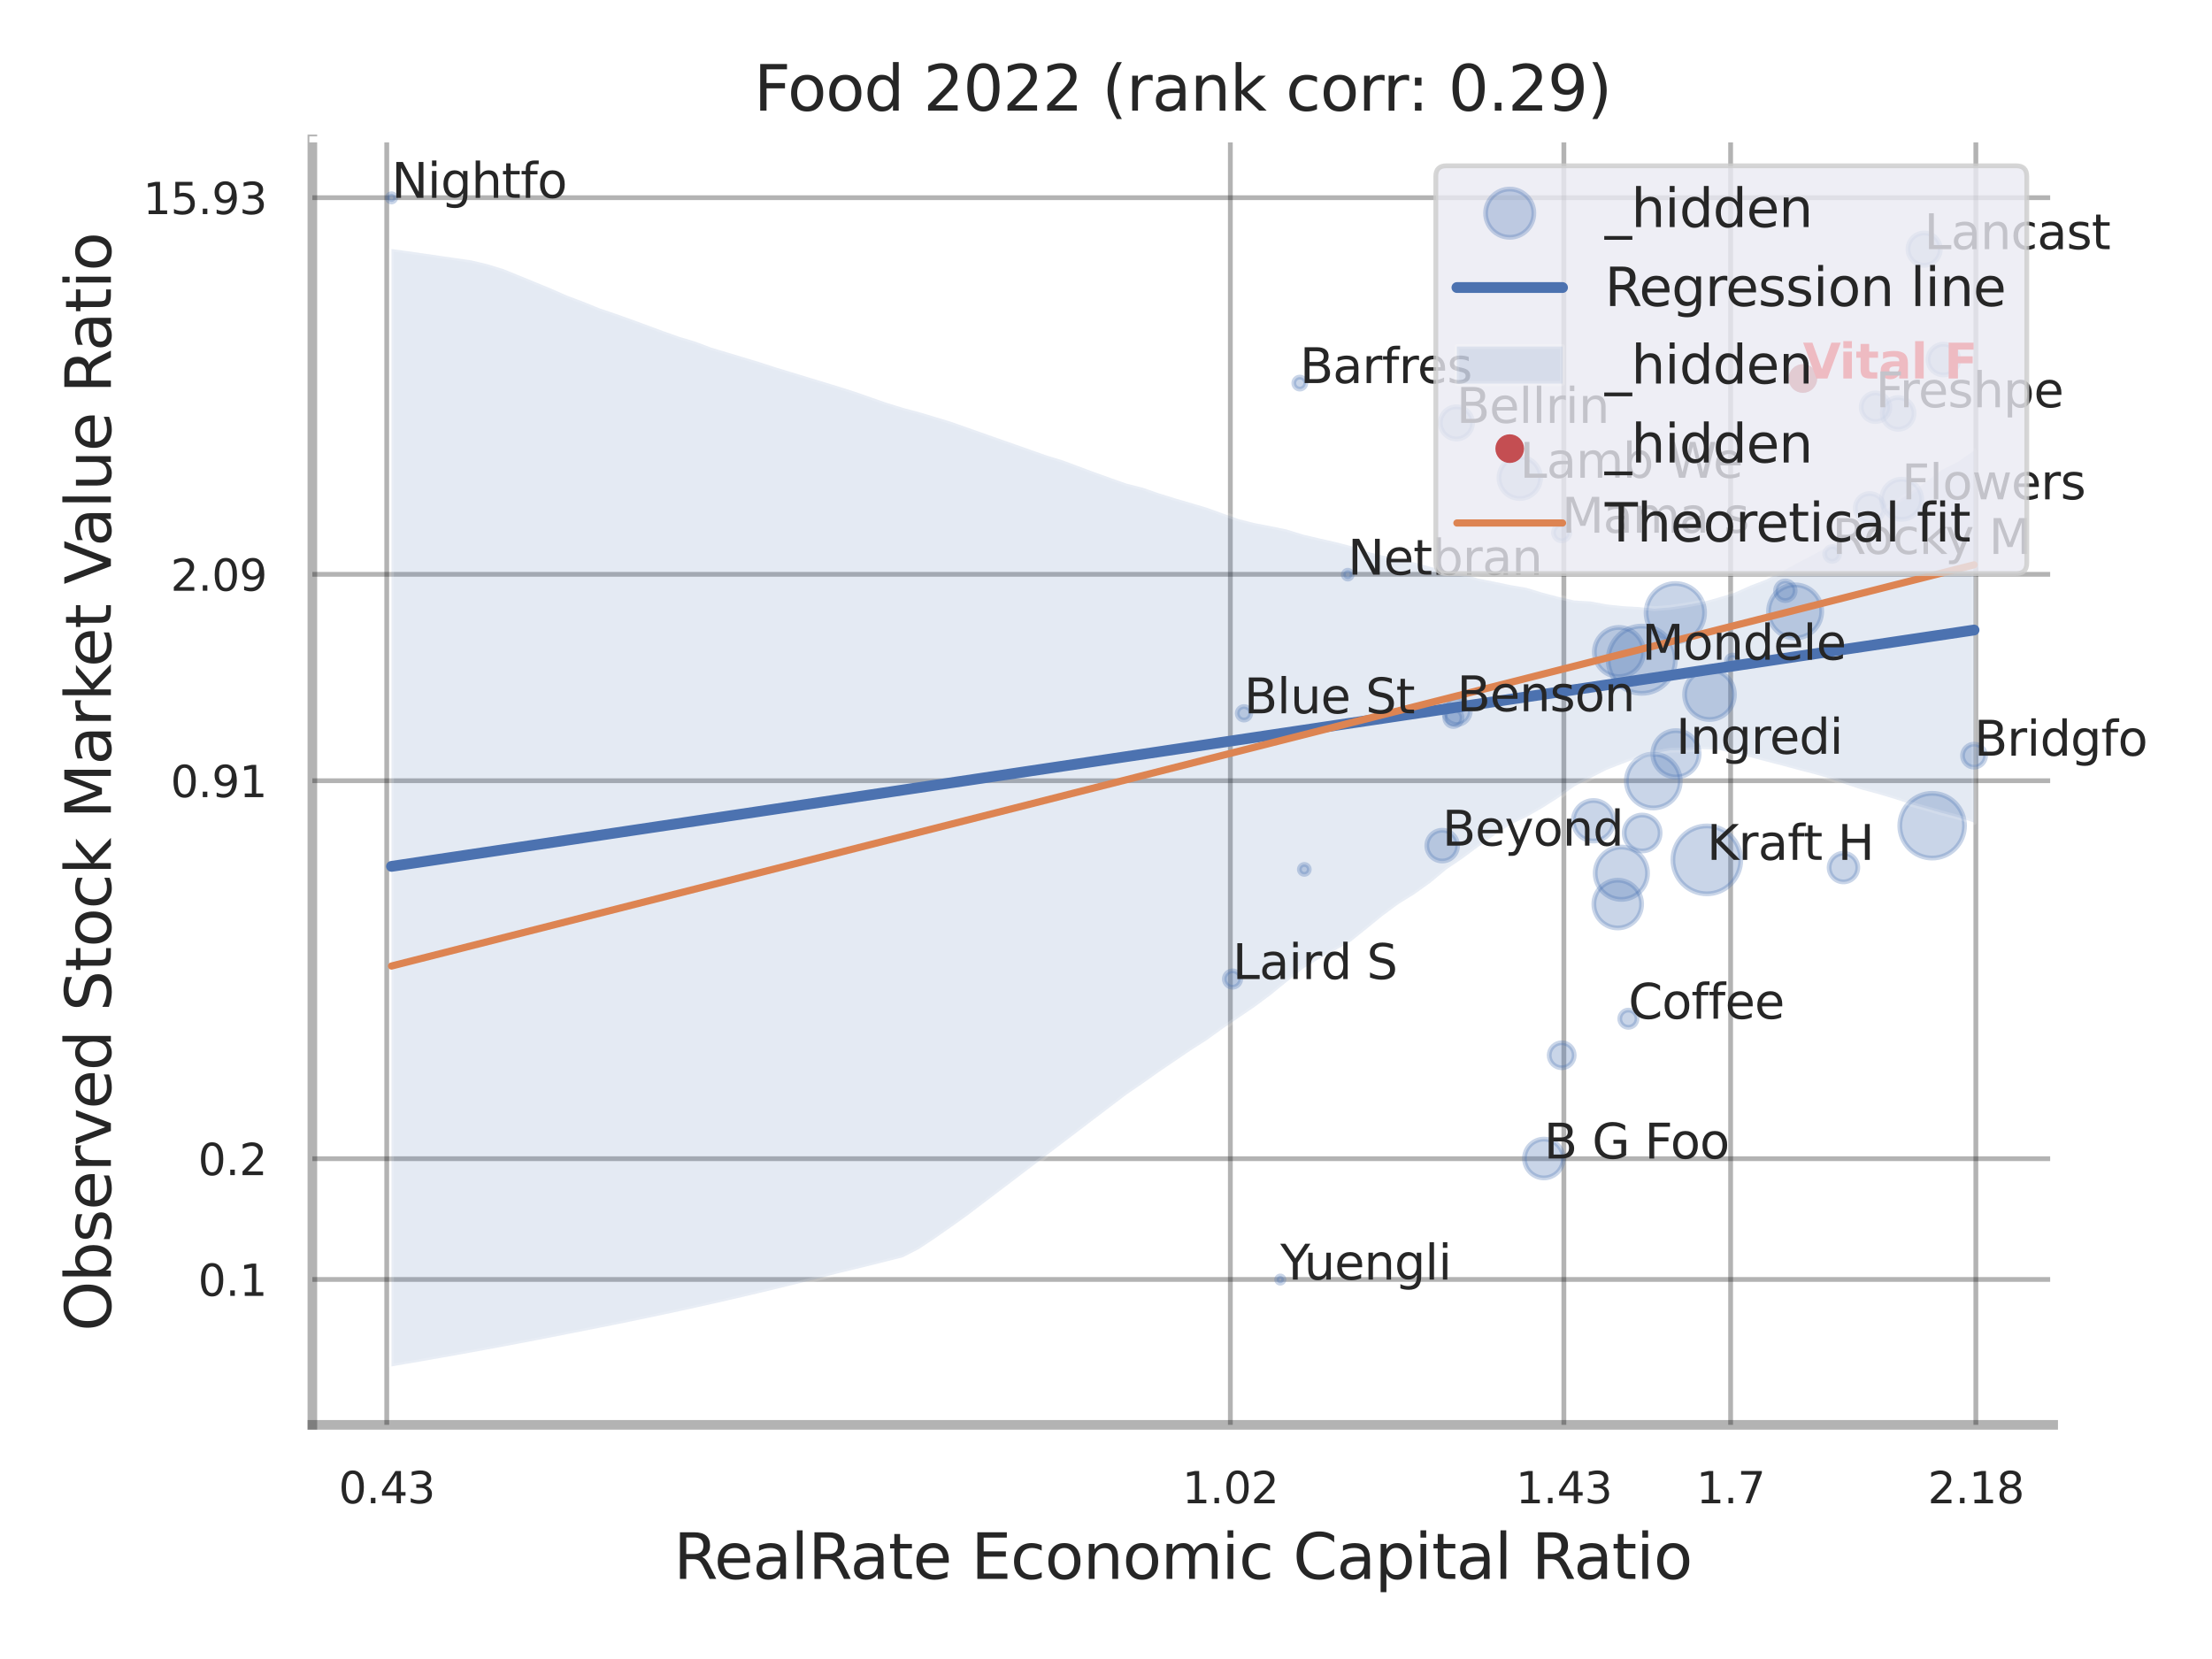 <?xml version="1.0" encoding="utf-8" standalone="no"?>
<!DOCTYPE svg PUBLIC "-//W3C//DTD SVG 1.1//EN"
  "http://www.w3.org/Graphics/SVG/1.1/DTD/svg11.dtd">
<svg xmlns:xlink="http://www.w3.org/1999/xlink" width="460.8pt" height="345.6pt" viewBox="0 0 460.8 345.6" xmlns="http://www.w3.org/2000/svg" version="1.1">
 <defs>
  <style type="text/css">*{stroke-linejoin: round; stroke-linecap: butt}</style>
 </defs>
 <g id="figure_1">
  <g id="patch_1">
   <path d="M 0 345.6 
L 460.8 345.6 
L 460.8 0 
L 0 0 
z
" style="fill: #ffffff"/>
  </g>
  <g id="axes_1">
   <g id="patch_2">
    <path d="M 65.07 296.82 
L 427.713 296.82 
L 427.713 29.04 
L 65.07 29.04 
z
" style="fill: #ffffff"/>
   </g>
   <g id="matplotlib.axis_1">
    <g id="xtick_1">
     <g id="line2d_1">
      <path d="M 80.567 296.82 
L 80.567 29.04 
" clip-path="url(#pda59c33c47)" style="fill: none; stroke: #000000; stroke-opacity: 0.3; stroke-linecap: round"/>
     </g>
     <g id="text_1">
      <!-- 0.43 -->
      <g style="fill: #262626" transform="translate(70.547 313.159) scale(0.09 -0.09)">
       <defs>
        <path id="DejaVuSans-30" d="M 2034 4250 
Q 1547 4250 1301 3770 
Q 1056 3291 1056 2328 
Q 1056 1369 1301 889 
Q 1547 409 2034 409 
Q 2525 409 2770 889 
Q 3016 1369 3016 2328 
Q 3016 3291 2770 3770 
Q 2525 4250 2034 4250 
z
M 2034 4750 
Q 2819 4750 3233 4129 
Q 3647 3509 3647 2328 
Q 3647 1150 3233 529 
Q 2819 -91 2034 -91 
Q 1250 -91 836 529 
Q 422 1150 422 2328 
Q 422 3509 836 4129 
Q 1250 4750 2034 4750 
z
" transform="scale(0.016)"/>
        <path id="DejaVuSans-2e" d="M 684 794 
L 1344 794 
L 1344 0 
L 684 0 
L 684 794 
z
" transform="scale(0.016)"/>
        <path id="DejaVuSans-34" d="M 2419 4116 
L 825 1625 
L 2419 1625 
L 2419 4116 
z
M 2253 4666 
L 3047 4666 
L 3047 1625 
L 3713 1625 
L 3713 1100 
L 3047 1100 
L 3047 0 
L 2419 0 
L 2419 1100 
L 313 1100 
L 313 1709 
L 2253 4666 
z
" transform="scale(0.016)"/>
        <path id="DejaVuSans-33" d="M 2597 2516 
Q 3050 2419 3304 2112 
Q 3559 1806 3559 1356 
Q 3559 666 3084 287 
Q 2609 -91 1734 -91 
Q 1441 -91 1130 -33 
Q 819 25 488 141 
L 488 750 
Q 750 597 1062 519 
Q 1375 441 1716 441 
Q 2309 441 2620 675 
Q 2931 909 2931 1356 
Q 2931 1769 2642 2001 
Q 2353 2234 1838 2234 
L 1294 2234 
L 1294 2753 
L 1863 2753 
Q 2328 2753 2575 2939 
Q 2822 3125 2822 3475 
Q 2822 3834 2567 4026 
Q 2313 4219 1838 4219 
Q 1578 4219 1281 4162 
Q 984 4106 628 3988 
L 628 4550 
Q 988 4650 1302 4700 
Q 1616 4750 1894 4750 
Q 2613 4750 3031 4423 
Q 3450 4097 3450 3541 
Q 3450 3153 3228 2886 
Q 3006 2619 2597 2516 
z
" transform="scale(0.016)"/>
       </defs>
       <use xlink:href="#DejaVuSans-30"/>
       <use xlink:href="#DejaVuSans-2e" transform="translate(63.623 0)"/>
       <use xlink:href="#DejaVuSans-34" transform="translate(95.41 0)"/>
       <use xlink:href="#DejaVuSans-33" transform="translate(159.033 0)"/>
      </g>
     </g>
    </g>
    <g id="xtick_2">
     <g id="line2d_2">
      <path d="M 256.304 296.82 
L 256.304 29.04 
" clip-path="url(#pda59c33c47)" style="fill: none; stroke: #000000; stroke-opacity: 0.3; stroke-linecap: round"/>
     </g>
     <g id="text_2">
      <!-- 1.02 -->
      <g style="fill: #262626" transform="translate(246.285 313.159) scale(0.09 -0.09)">
       <defs>
        <path id="DejaVuSans-31" d="M 794 531 
L 1825 531 
L 1825 4091 
L 703 3866 
L 703 4441 
L 1819 4666 
L 2450 4666 
L 2450 531 
L 3481 531 
L 3481 0 
L 794 0 
L 794 531 
z
" transform="scale(0.016)"/>
        <path id="DejaVuSans-32" d="M 1228 531 
L 3431 531 
L 3431 0 
L 469 0 
L 469 531 
Q 828 903 1448 1529 
Q 2069 2156 2228 2338 
Q 2531 2678 2651 2914 
Q 2772 3150 2772 3378 
Q 2772 3750 2511 3984 
Q 2250 4219 1831 4219 
Q 1534 4219 1204 4116 
Q 875 4013 500 3803 
L 500 4441 
Q 881 4594 1212 4672 
Q 1544 4750 1819 4750 
Q 2544 4750 2975 4387 
Q 3406 4025 3406 3419 
Q 3406 3131 3298 2873 
Q 3191 2616 2906 2266 
Q 2828 2175 2409 1742 
Q 1991 1309 1228 531 
z
" transform="scale(0.016)"/>
       </defs>
       <use xlink:href="#DejaVuSans-31"/>
       <use xlink:href="#DejaVuSans-2e" transform="translate(63.623 0)"/>
       <use xlink:href="#DejaVuSans-30" transform="translate(95.41 0)"/>
       <use xlink:href="#DejaVuSans-32" transform="translate(159.033 0)"/>
      </g>
     </g>
    </g>
    <g id="xtick_3">
     <g id="line2d_3">
      <path d="M 325.782 296.82 
L 325.782 29.04 
" clip-path="url(#pda59c33c47)" style="fill: none; stroke: #000000; stroke-opacity: 0.3; stroke-linecap: round"/>
     </g>
     <g id="text_3">
      <!-- 1.43 -->
      <g style="fill: #262626" transform="translate(315.762 313.159) scale(0.09 -0.09)">
       <use xlink:href="#DejaVuSans-31"/>
       <use xlink:href="#DejaVuSans-2e" transform="translate(63.623 0)"/>
       <use xlink:href="#DejaVuSans-34" transform="translate(95.41 0)"/>
       <use xlink:href="#DejaVuSans-33" transform="translate(159.033 0)"/>
      </g>
     </g>
    </g>
    <g id="xtick_4">
     <g id="line2d_4">
      <path d="M 360.521 296.82 
L 360.521 29.04 
" clip-path="url(#pda59c33c47)" style="fill: none; stroke: #000000; stroke-opacity: 0.3; stroke-linecap: round"/>
     </g>
     <g id="text_4">
      <!-- 1.7 -->
      <g style="fill: #262626" transform="translate(353.364 313.159) scale(0.09 -0.09)">
       <defs>
        <path id="DejaVuSans-37" d="M 525 4666 
L 3525 4666 
L 3525 4397 
L 1831 0 
L 1172 0 
L 2766 4134 
L 525 4134 
L 525 4666 
z
" transform="scale(0.016)"/>
       </defs>
       <use xlink:href="#DejaVuSans-31"/>
       <use xlink:href="#DejaVuSans-2e" transform="translate(63.623 0)"/>
       <use xlink:href="#DejaVuSans-37" transform="translate(95.41 0)"/>
      </g>
     </g>
    </g>
    <g id="xtick_5">
     <g id="line2d_5">
      <path d="M 411.607 296.82 
L 411.607 29.04 
" clip-path="url(#pda59c33c47)" style="fill: none; stroke: #000000; stroke-opacity: 0.3; stroke-linecap: round"/>
     </g>
     <g id="text_5">
      <!-- 2.18 -->
      <g style="fill: #262626" transform="translate(401.587 313.159) scale(0.09 -0.09)">
       <defs>
        <path id="DejaVuSans-38" d="M 2034 2216 
Q 1584 2216 1326 1975 
Q 1069 1734 1069 1313 
Q 1069 891 1326 650 
Q 1584 409 2034 409 
Q 2484 409 2743 651 
Q 3003 894 3003 1313 
Q 3003 1734 2745 1975 
Q 2488 2216 2034 2216 
z
M 1403 2484 
Q 997 2584 770 2862 
Q 544 3141 544 3541 
Q 544 4100 942 4425 
Q 1341 4750 2034 4750 
Q 2731 4750 3128 4425 
Q 3525 4100 3525 3541 
Q 3525 3141 3298 2862 
Q 3072 2584 2669 2484 
Q 3125 2378 3379 2068 
Q 3634 1759 3634 1313 
Q 3634 634 3220 271 
Q 2806 -91 2034 -91 
Q 1263 -91 848 271 
Q 434 634 434 1313 
Q 434 1759 690 2068 
Q 947 2378 1403 2484 
z
M 1172 3481 
Q 1172 3119 1398 2916 
Q 1625 2713 2034 2713 
Q 2441 2713 2670 2916 
Q 2900 3119 2900 3481 
Q 2900 3844 2670 4047 
Q 2441 4250 2034 4250 
Q 1625 4250 1398 4047 
Q 1172 3844 1172 3481 
z
" transform="scale(0.016)"/>
       </defs>
       <use xlink:href="#DejaVuSans-32"/>
       <use xlink:href="#DejaVuSans-2e" transform="translate(63.623 0)"/>
       <use xlink:href="#DejaVuSans-31" transform="translate(95.41 0)"/>
       <use xlink:href="#DejaVuSans-38" transform="translate(159.033 0)"/>
      </g>
     </g>
    </g>
    <g id="xtick_6"/>
    <g id="xtick_7"/>
    <g id="xtick_8"/>
    <g id="text_6">
     <!-- RealRate Economic Capital Ratio -->
     <g style="fill: #262626" transform="translate(140.338 328.908) scale(0.13 -0.13)">
      <defs>
       <path id="DejaVuSans-52" d="M 2841 2188 
Q 3044 2119 3236 1894 
Q 3428 1669 3622 1275 
L 4263 0 
L 3584 0 
L 2988 1197 
Q 2756 1666 2539 1819 
Q 2322 1972 1947 1972 
L 1259 1972 
L 1259 0 
L 628 0 
L 628 4666 
L 2053 4666 
Q 2853 4666 3247 4331 
Q 3641 3997 3641 3322 
Q 3641 2881 3436 2590 
Q 3231 2300 2841 2188 
z
M 1259 4147 
L 1259 2491 
L 2053 2491 
Q 2509 2491 2742 2702 
Q 2975 2913 2975 3322 
Q 2975 3731 2742 3939 
Q 2509 4147 2053 4147 
L 1259 4147 
z
" transform="scale(0.016)"/>
       <path id="DejaVuSans-65" d="M 3597 1894 
L 3597 1613 
L 953 1613 
Q 991 1019 1311 708 
Q 1631 397 2203 397 
Q 2534 397 2845 478 
Q 3156 559 3463 722 
L 3463 178 
Q 3153 47 2828 -22 
Q 2503 -91 2169 -91 
Q 1331 -91 842 396 
Q 353 884 353 1716 
Q 353 2575 817 3079 
Q 1281 3584 2069 3584 
Q 2775 3584 3186 3129 
Q 3597 2675 3597 1894 
z
M 3022 2063 
Q 3016 2534 2758 2815 
Q 2500 3097 2075 3097 
Q 1594 3097 1305 2825 
Q 1016 2553 972 2059 
L 3022 2063 
z
" transform="scale(0.016)"/>
       <path id="DejaVuSans-61" d="M 2194 1759 
Q 1497 1759 1228 1600 
Q 959 1441 959 1056 
Q 959 750 1161 570 
Q 1363 391 1709 391 
Q 2188 391 2477 730 
Q 2766 1069 2766 1631 
L 2766 1759 
L 2194 1759 
z
M 3341 1997 
L 3341 0 
L 2766 0 
L 2766 531 
Q 2569 213 2275 61 
Q 1981 -91 1556 -91 
Q 1019 -91 701 211 
Q 384 513 384 1019 
Q 384 1609 779 1909 
Q 1175 2209 1959 2209 
L 2766 2209 
L 2766 2266 
Q 2766 2663 2505 2880 
Q 2244 3097 1772 3097 
Q 1472 3097 1187 3025 
Q 903 2953 641 2809 
L 641 3341 
Q 956 3463 1253 3523 
Q 1550 3584 1831 3584 
Q 2591 3584 2966 3190 
Q 3341 2797 3341 1997 
z
" transform="scale(0.016)"/>
       <path id="DejaVuSans-6c" d="M 603 4863 
L 1178 4863 
L 1178 0 
L 603 0 
L 603 4863 
z
" transform="scale(0.016)"/>
       <path id="DejaVuSans-74" d="M 1172 4494 
L 1172 3500 
L 2356 3500 
L 2356 3053 
L 1172 3053 
L 1172 1153 
Q 1172 725 1289 603 
Q 1406 481 1766 481 
L 2356 481 
L 2356 0 
L 1766 0 
Q 1100 0 847 248 
Q 594 497 594 1153 
L 594 3053 
L 172 3053 
L 172 3500 
L 594 3500 
L 594 4494 
L 1172 4494 
z
" transform="scale(0.016)"/>
       <path id="DejaVuSans-20" transform="scale(0.016)"/>
       <path id="DejaVuSans-45" d="M 628 4666 
L 3578 4666 
L 3578 4134 
L 1259 4134 
L 1259 2753 
L 3481 2753 
L 3481 2222 
L 1259 2222 
L 1259 531 
L 3634 531 
L 3634 0 
L 628 0 
L 628 4666 
z
" transform="scale(0.016)"/>
       <path id="DejaVuSans-63" d="M 3122 3366 
L 3122 2828 
Q 2878 2963 2633 3030 
Q 2388 3097 2138 3097 
Q 1578 3097 1268 2742 
Q 959 2388 959 1747 
Q 959 1106 1268 751 
Q 1578 397 2138 397 
Q 2388 397 2633 464 
Q 2878 531 3122 666 
L 3122 134 
Q 2881 22 2623 -34 
Q 2366 -91 2075 -91 
Q 1284 -91 818 406 
Q 353 903 353 1747 
Q 353 2603 823 3093 
Q 1294 3584 2113 3584 
Q 2378 3584 2631 3529 
Q 2884 3475 3122 3366 
z
" transform="scale(0.016)"/>
       <path id="DejaVuSans-6f" d="M 1959 3097 
Q 1497 3097 1228 2736 
Q 959 2375 959 1747 
Q 959 1119 1226 758 
Q 1494 397 1959 397 
Q 2419 397 2687 759 
Q 2956 1122 2956 1747 
Q 2956 2369 2687 2733 
Q 2419 3097 1959 3097 
z
M 1959 3584 
Q 2709 3584 3137 3096 
Q 3566 2609 3566 1747 
Q 3566 888 3137 398 
Q 2709 -91 1959 -91 
Q 1206 -91 779 398 
Q 353 888 353 1747 
Q 353 2609 779 3096 
Q 1206 3584 1959 3584 
z
" transform="scale(0.016)"/>
       <path id="DejaVuSans-6e" d="M 3513 2113 
L 3513 0 
L 2938 0 
L 2938 2094 
Q 2938 2591 2744 2837 
Q 2550 3084 2163 3084 
Q 1697 3084 1428 2787 
Q 1159 2491 1159 1978 
L 1159 0 
L 581 0 
L 581 3500 
L 1159 3500 
L 1159 2956 
Q 1366 3272 1645 3428 
Q 1925 3584 2291 3584 
Q 2894 3584 3203 3211 
Q 3513 2838 3513 2113 
z
" transform="scale(0.016)"/>
       <path id="DejaVuSans-6d" d="M 3328 2828 
Q 3544 3216 3844 3400 
Q 4144 3584 4550 3584 
Q 5097 3584 5394 3201 
Q 5691 2819 5691 2113 
L 5691 0 
L 5113 0 
L 5113 2094 
Q 5113 2597 4934 2840 
Q 4756 3084 4391 3084 
Q 3944 3084 3684 2787 
Q 3425 2491 3425 1978 
L 3425 0 
L 2847 0 
L 2847 2094 
Q 2847 2600 2669 2842 
Q 2491 3084 2119 3084 
Q 1678 3084 1418 2786 
Q 1159 2488 1159 1978 
L 1159 0 
L 581 0 
L 581 3500 
L 1159 3500 
L 1159 2956 
Q 1356 3278 1631 3431 
Q 1906 3584 2284 3584 
Q 2666 3584 2933 3390 
Q 3200 3197 3328 2828 
z
" transform="scale(0.016)"/>
       <path id="DejaVuSans-69" d="M 603 3500 
L 1178 3500 
L 1178 0 
L 603 0 
L 603 3500 
z
M 603 4863 
L 1178 4863 
L 1178 4134 
L 603 4134 
L 603 4863 
z
" transform="scale(0.016)"/>
       <path id="DejaVuSans-43" d="M 4122 4306 
L 4122 3641 
Q 3803 3938 3442 4084 
Q 3081 4231 2675 4231 
Q 1875 4231 1450 3742 
Q 1025 3253 1025 2328 
Q 1025 1406 1450 917 
Q 1875 428 2675 428 
Q 3081 428 3442 575 
Q 3803 722 4122 1019 
L 4122 359 
Q 3791 134 3420 21 
Q 3050 -91 2638 -91 
Q 1578 -91 968 557 
Q 359 1206 359 2328 
Q 359 3453 968 4101 
Q 1578 4750 2638 4750 
Q 3056 4750 3426 4639 
Q 3797 4528 4122 4306 
z
" transform="scale(0.016)"/>
       <path id="DejaVuSans-70" d="M 1159 525 
L 1159 -1331 
L 581 -1331 
L 581 3500 
L 1159 3500 
L 1159 2969 
Q 1341 3281 1617 3432 
Q 1894 3584 2278 3584 
Q 2916 3584 3314 3078 
Q 3713 2572 3713 1747 
Q 3713 922 3314 415 
Q 2916 -91 2278 -91 
Q 1894 -91 1617 61 
Q 1341 213 1159 525 
z
M 3116 1747 
Q 3116 2381 2855 2742 
Q 2594 3103 2138 3103 
Q 1681 3103 1420 2742 
Q 1159 2381 1159 1747 
Q 1159 1113 1420 752 
Q 1681 391 2138 391 
Q 2594 391 2855 752 
Q 3116 1113 3116 1747 
z
" transform="scale(0.016)"/>
      </defs>
      <use xlink:href="#DejaVuSans-52"/>
      <use xlink:href="#DejaVuSans-65" transform="translate(64.982 0)"/>
      <use xlink:href="#DejaVuSans-61" transform="translate(126.506 0)"/>
      <use xlink:href="#DejaVuSans-6c" transform="translate(187.785 0)"/>
      <use xlink:href="#DejaVuSans-52" transform="translate(215.568 0)"/>
      <use xlink:href="#DejaVuSans-61" transform="translate(282.801 0)"/>
      <use xlink:href="#DejaVuSans-74" transform="translate(344.08 0)"/>
      <use xlink:href="#DejaVuSans-65" transform="translate(383.289 0)"/>
      <use xlink:href="#DejaVuSans-20" transform="translate(444.812 0)"/>
      <use xlink:href="#DejaVuSans-45" transform="translate(476.6 0)"/>
      <use xlink:href="#DejaVuSans-63" transform="translate(539.783 0)"/>
      <use xlink:href="#DejaVuSans-6f" transform="translate(594.764 0)"/>
      <use xlink:href="#DejaVuSans-6e" transform="translate(655.945 0)"/>
      <use xlink:href="#DejaVuSans-6f" transform="translate(719.324 0)"/>
      <use xlink:href="#DejaVuSans-6d" transform="translate(780.506 0)"/>
      <use xlink:href="#DejaVuSans-69" transform="translate(877.918 0)"/>
      <use xlink:href="#DejaVuSans-63" transform="translate(905.701 0)"/>
      <use xlink:href="#DejaVuSans-20" transform="translate(960.682 0)"/>
      <use xlink:href="#DejaVuSans-43" transform="translate(992.469 0)"/>
      <use xlink:href="#DejaVuSans-61" transform="translate(1062.293 0)"/>
      <use xlink:href="#DejaVuSans-70" transform="translate(1123.572 0)"/>
      <use xlink:href="#DejaVuSans-69" transform="translate(1187.049 0)"/>
      <use xlink:href="#DejaVuSans-74" transform="translate(1214.832 0)"/>
      <use xlink:href="#DejaVuSans-61" transform="translate(1254.041 0)"/>
      <use xlink:href="#DejaVuSans-6c" transform="translate(1315.32 0)"/>
      <use xlink:href="#DejaVuSans-20" transform="translate(1343.104 0)"/>
      <use xlink:href="#DejaVuSans-52" transform="translate(1374.891 0)"/>
      <use xlink:href="#DejaVuSans-61" transform="translate(1442.123 0)"/>
      <use xlink:href="#DejaVuSans-74" transform="translate(1503.402 0)"/>
      <use xlink:href="#DejaVuSans-69" transform="translate(1542.611 0)"/>
      <use xlink:href="#DejaVuSans-6f" transform="translate(1570.395 0)"/>
     </g>
    </g>
   </g>
   <g id="matplotlib.axis_2">
    <g id="ytick_1">
     <g id="line2d_6">
      <path d="M 65.07 266.531 
L 427.713 266.531 
" clip-path="url(#pda59c33c47)" style="fill: none; stroke: #000000; stroke-opacity: 0.3; stroke-linecap: round"/>
     </g>
     <g id="text_7">
      <!-- 0.1 -->
      <g style="fill: #262626" transform="translate(41.257 269.951) scale(0.09 -0.09)">
       <use xlink:href="#DejaVuSans-30"/>
       <use xlink:href="#DejaVuSans-2e" transform="translate(63.623 0)"/>
       <use xlink:href="#DejaVuSans-31" transform="translate(95.41 0)"/>
      </g>
     </g>
    </g>
    <g id="ytick_2">
     <g id="line2d_7">
      <path d="M 65.07 241.379 
L 427.713 241.379 
" clip-path="url(#pda59c33c47)" style="fill: none; stroke: #000000; stroke-opacity: 0.3; stroke-linecap: round"/>
     </g>
     <g id="text_8">
      <!-- 0.2 -->
      <g style="fill: #262626" transform="translate(41.257 244.798) scale(0.09 -0.09)">
       <use xlink:href="#DejaVuSans-30"/>
       <use xlink:href="#DejaVuSans-2e" transform="translate(63.623 0)"/>
       <use xlink:href="#DejaVuSans-32" transform="translate(95.41 0)"/>
      </g>
     </g>
    </g>
    <g id="ytick_3">
     <g id="line2d_8">
      <path d="M 65.07 162.639 
L 427.713 162.639 
" clip-path="url(#pda59c33c47)" style="fill: none; stroke: #000000; stroke-opacity: 0.3; stroke-linecap: round"/>
     </g>
     <g id="text_9">
      <!-- 0.91 -->
      <g style="fill: #262626" transform="translate(35.531 166.058) scale(0.09 -0.09)">
       <defs>
        <path id="DejaVuSans-39" d="M 703 97 
L 703 672 
Q 941 559 1184 500 
Q 1428 441 1663 441 
Q 2288 441 2617 861 
Q 2947 1281 2994 2138 
Q 2813 1869 2534 1725 
Q 2256 1581 1919 1581 
Q 1219 1581 811 2004 
Q 403 2428 403 3163 
Q 403 3881 828 4315 
Q 1253 4750 1959 4750 
Q 2769 4750 3195 4129 
Q 3622 3509 3622 2328 
Q 3622 1225 3098 567 
Q 2575 -91 1691 -91 
Q 1453 -91 1209 -44 
Q 966 3 703 97 
z
M 1959 2075 
Q 2384 2075 2632 2365 
Q 2881 2656 2881 3163 
Q 2881 3666 2632 3958 
Q 2384 4250 1959 4250 
Q 1534 4250 1286 3958 
Q 1038 3666 1038 3163 
Q 1038 2656 1286 2365 
Q 1534 2075 1959 2075 
z
" transform="scale(0.016)"/>
       </defs>
       <use xlink:href="#DejaVuSans-30"/>
       <use xlink:href="#DejaVuSans-2e" transform="translate(63.623 0)"/>
       <use xlink:href="#DejaVuSans-39" transform="translate(95.41 0)"/>
       <use xlink:href="#DejaVuSans-31" transform="translate(159.033 0)"/>
      </g>
     </g>
    </g>
    <g id="ytick_4">
     <g id="line2d_9">
      <path d="M 65.07 119.643 
L 427.713 119.643 
" clip-path="url(#pda59c33c47)" style="fill: none; stroke: #000000; stroke-opacity: 0.3; stroke-linecap: round"/>
     </g>
     <g id="text_10">
      <!-- 2.09 -->
      <g style="fill: #262626" transform="translate(35.531 123.062) scale(0.09 -0.09)">
       <use xlink:href="#DejaVuSans-32"/>
       <use xlink:href="#DejaVuSans-2e" transform="translate(63.623 0)"/>
       <use xlink:href="#DejaVuSans-30" transform="translate(95.41 0)"/>
       <use xlink:href="#DejaVuSans-39" transform="translate(159.033 0)"/>
      </g>
     </g>
    </g>
    <g id="ytick_5">
     <g id="line2d_10">
      <path d="M 65.07 41.182 
L 427.713 41.182 
" clip-path="url(#pda59c33c47)" style="fill: none; stroke: #000000; stroke-opacity: 0.3; stroke-linecap: round"/>
     </g>
     <g id="text_11">
      <!-- 15.93 -->
      <g style="fill: #262626" transform="translate(29.805 44.601) scale(0.09 -0.09)">
       <defs>
        <path id="DejaVuSans-35" d="M 691 4666 
L 3169 4666 
L 3169 4134 
L 1269 4134 
L 1269 2991 
Q 1406 3038 1543 3061 
Q 1681 3084 1819 3084 
Q 2600 3084 3056 2656 
Q 3513 2228 3513 1497 
Q 3513 744 3044 326 
Q 2575 -91 1722 -91 
Q 1428 -91 1123 -41 
Q 819 9 494 109 
L 494 744 
Q 775 591 1075 516 
Q 1375 441 1709 441 
Q 2250 441 2565 725 
Q 2881 1009 2881 1497 
Q 2881 1984 2565 2268 
Q 2250 2553 1709 2553 
Q 1456 2553 1204 2497 
Q 953 2441 691 2322 
L 691 4666 
z
" transform="scale(0.016)"/>
       </defs>
       <use xlink:href="#DejaVuSans-31"/>
       <use xlink:href="#DejaVuSans-35" transform="translate(63.623 0)"/>
       <use xlink:href="#DejaVuSans-2e" transform="translate(127.246 0)"/>
       <use xlink:href="#DejaVuSans-39" transform="translate(159.033 0)"/>
       <use xlink:href="#DejaVuSans-33" transform="translate(222.656 0)"/>
      </g>
     </g>
    </g>
    <g id="ytick_6"/>
    <g id="ytick_7"/>
    <g id="ytick_8"/>
    <g id="text_12">
     <!-- Observed Stock Market Value Ratio -->
     <g style="fill: #262626" transform="translate(23.101 277.332) rotate(-90) scale(0.13 -0.13)">
      <defs>
       <path id="DejaVuSans-4f" d="M 2522 4238 
Q 1834 4238 1429 3725 
Q 1025 3213 1025 2328 
Q 1025 1447 1429 934 
Q 1834 422 2522 422 
Q 3209 422 3611 934 
Q 4013 1447 4013 2328 
Q 4013 3213 3611 3725 
Q 3209 4238 2522 4238 
z
M 2522 4750 
Q 3503 4750 4090 4092 
Q 4678 3434 4678 2328 
Q 4678 1225 4090 567 
Q 3503 -91 2522 -91 
Q 1538 -91 948 565 
Q 359 1222 359 2328 
Q 359 3434 948 4092 
Q 1538 4750 2522 4750 
z
" transform="scale(0.016)"/>
       <path id="DejaVuSans-62" d="M 3116 1747 
Q 3116 2381 2855 2742 
Q 2594 3103 2138 3103 
Q 1681 3103 1420 2742 
Q 1159 2381 1159 1747 
Q 1159 1113 1420 752 
Q 1681 391 2138 391 
Q 2594 391 2855 752 
Q 3116 1113 3116 1747 
z
M 1159 2969 
Q 1341 3281 1617 3432 
Q 1894 3584 2278 3584 
Q 2916 3584 3314 3078 
Q 3713 2572 3713 1747 
Q 3713 922 3314 415 
Q 2916 -91 2278 -91 
Q 1894 -91 1617 61 
Q 1341 213 1159 525 
L 1159 0 
L 581 0 
L 581 4863 
L 1159 4863 
L 1159 2969 
z
" transform="scale(0.016)"/>
       <path id="DejaVuSans-73" d="M 2834 3397 
L 2834 2853 
Q 2591 2978 2328 3040 
Q 2066 3103 1784 3103 
Q 1356 3103 1142 2972 
Q 928 2841 928 2578 
Q 928 2378 1081 2264 
Q 1234 2150 1697 2047 
L 1894 2003 
Q 2506 1872 2764 1633 
Q 3022 1394 3022 966 
Q 3022 478 2636 193 
Q 2250 -91 1575 -91 
Q 1294 -91 989 -36 
Q 684 19 347 128 
L 347 722 
Q 666 556 975 473 
Q 1284 391 1588 391 
Q 1994 391 2212 530 
Q 2431 669 2431 922 
Q 2431 1156 2273 1281 
Q 2116 1406 1581 1522 
L 1381 1569 
Q 847 1681 609 1914 
Q 372 2147 372 2553 
Q 372 3047 722 3315 
Q 1072 3584 1716 3584 
Q 2034 3584 2315 3537 
Q 2597 3491 2834 3397 
z
" transform="scale(0.016)"/>
       <path id="DejaVuSans-72" d="M 2631 2963 
Q 2534 3019 2420 3045 
Q 2306 3072 2169 3072 
Q 1681 3072 1420 2755 
Q 1159 2438 1159 1844 
L 1159 0 
L 581 0 
L 581 3500 
L 1159 3500 
L 1159 2956 
Q 1341 3275 1631 3429 
Q 1922 3584 2338 3584 
Q 2397 3584 2469 3576 
Q 2541 3569 2628 3553 
L 2631 2963 
z
" transform="scale(0.016)"/>
       <path id="DejaVuSans-76" d="M 191 3500 
L 800 3500 
L 1894 563 
L 2988 3500 
L 3597 3500 
L 2284 0 
L 1503 0 
L 191 3500 
z
" transform="scale(0.016)"/>
       <path id="DejaVuSans-64" d="M 2906 2969 
L 2906 4863 
L 3481 4863 
L 3481 0 
L 2906 0 
L 2906 525 
Q 2725 213 2448 61 
Q 2172 -91 1784 -91 
Q 1150 -91 751 415 
Q 353 922 353 1747 
Q 353 2572 751 3078 
Q 1150 3584 1784 3584 
Q 2172 3584 2448 3432 
Q 2725 3281 2906 2969 
z
M 947 1747 
Q 947 1113 1208 752 
Q 1469 391 1925 391 
Q 2381 391 2643 752 
Q 2906 1113 2906 1747 
Q 2906 2381 2643 2742 
Q 2381 3103 1925 3103 
Q 1469 3103 1208 2742 
Q 947 2381 947 1747 
z
" transform="scale(0.016)"/>
       <path id="DejaVuSans-53" d="M 3425 4513 
L 3425 3897 
Q 3066 4069 2747 4153 
Q 2428 4238 2131 4238 
Q 1616 4238 1336 4038 
Q 1056 3838 1056 3469 
Q 1056 3159 1242 3001 
Q 1428 2844 1947 2747 
L 2328 2669 
Q 3034 2534 3370 2195 
Q 3706 1856 3706 1288 
Q 3706 609 3251 259 
Q 2797 -91 1919 -91 
Q 1588 -91 1214 -16 
Q 841 59 441 206 
L 441 856 
Q 825 641 1194 531 
Q 1563 422 1919 422 
Q 2459 422 2753 634 
Q 3047 847 3047 1241 
Q 3047 1584 2836 1778 
Q 2625 1972 2144 2069 
L 1759 2144 
Q 1053 2284 737 2584 
Q 422 2884 422 3419 
Q 422 4038 858 4394 
Q 1294 4750 2059 4750 
Q 2388 4750 2728 4690 
Q 3069 4631 3425 4513 
z
" transform="scale(0.016)"/>
       <path id="DejaVuSans-6b" d="M 581 4863 
L 1159 4863 
L 1159 1991 
L 2875 3500 
L 3609 3500 
L 1753 1863 
L 3688 0 
L 2938 0 
L 1159 1709 
L 1159 0 
L 581 0 
L 581 4863 
z
" transform="scale(0.016)"/>
       <path id="DejaVuSans-4d" d="M 628 4666 
L 1569 4666 
L 2759 1491 
L 3956 4666 
L 4897 4666 
L 4897 0 
L 4281 0 
L 4281 4097 
L 3078 897 
L 2444 897 
L 1241 4097 
L 1241 0 
L 628 0 
L 628 4666 
z
" transform="scale(0.016)"/>
       <path id="DejaVuSans-56" d="M 1831 0 
L 50 4666 
L 709 4666 
L 2188 738 
L 3669 4666 
L 4325 4666 
L 2547 0 
L 1831 0 
z
" transform="scale(0.016)"/>
       <path id="DejaVuSans-75" d="M 544 1381 
L 544 3500 
L 1119 3500 
L 1119 1403 
Q 1119 906 1312 657 
Q 1506 409 1894 409 
Q 2359 409 2629 706 
Q 2900 1003 2900 1516 
L 2900 3500 
L 3475 3500 
L 3475 0 
L 2900 0 
L 2900 538 
Q 2691 219 2414 64 
Q 2138 -91 1772 -91 
Q 1169 -91 856 284 
Q 544 659 544 1381 
z
M 1991 3584 
L 1991 3584 
z
" transform="scale(0.016)"/>
      </defs>
      <use xlink:href="#DejaVuSans-4f"/>
      <use xlink:href="#DejaVuSans-62" transform="translate(78.711 0)"/>
      <use xlink:href="#DejaVuSans-73" transform="translate(142.188 0)"/>
      <use xlink:href="#DejaVuSans-65" transform="translate(194.287 0)"/>
      <use xlink:href="#DejaVuSans-72" transform="translate(255.811 0)"/>
      <use xlink:href="#DejaVuSans-76" transform="translate(296.924 0)"/>
      <use xlink:href="#DejaVuSans-65" transform="translate(356.104 0)"/>
      <use xlink:href="#DejaVuSans-64" transform="translate(417.627 0)"/>
      <use xlink:href="#DejaVuSans-20" transform="translate(481.104 0)"/>
      <use xlink:href="#DejaVuSans-53" transform="translate(512.891 0)"/>
      <use xlink:href="#DejaVuSans-74" transform="translate(576.367 0)"/>
      <use xlink:href="#DejaVuSans-6f" transform="translate(615.576 0)"/>
      <use xlink:href="#DejaVuSans-63" transform="translate(676.758 0)"/>
      <use xlink:href="#DejaVuSans-6b" transform="translate(731.738 0)"/>
      <use xlink:href="#DejaVuSans-20" transform="translate(789.648 0)"/>
      <use xlink:href="#DejaVuSans-4d" transform="translate(821.436 0)"/>
      <use xlink:href="#DejaVuSans-61" transform="translate(907.715 0)"/>
      <use xlink:href="#DejaVuSans-72" transform="translate(968.994 0)"/>
      <use xlink:href="#DejaVuSans-6b" transform="translate(1010.107 0)"/>
      <use xlink:href="#DejaVuSans-65" transform="translate(1064.393 0)"/>
      <use xlink:href="#DejaVuSans-74" transform="translate(1125.916 0)"/>
      <use xlink:href="#DejaVuSans-20" transform="translate(1165.125 0)"/>
      <use xlink:href="#DejaVuSans-56" transform="translate(1196.912 0)"/>
      <use xlink:href="#DejaVuSans-61" transform="translate(1257.57 0)"/>
      <use xlink:href="#DejaVuSans-6c" transform="translate(1318.85 0)"/>
      <use xlink:href="#DejaVuSans-75" transform="translate(1346.633 0)"/>
      <use xlink:href="#DejaVuSans-65" transform="translate(1410.012 0)"/>
      <use xlink:href="#DejaVuSans-20" transform="translate(1471.535 0)"/>
      <use xlink:href="#DejaVuSans-52" transform="translate(1503.322 0)"/>
      <use xlink:href="#DejaVuSans-61" transform="translate(1570.555 0)"/>
      <use xlink:href="#DejaVuSans-74" transform="translate(1631.834 0)"/>
      <use xlink:href="#DejaVuSans-69" transform="translate(1671.043 0)"/>
      <use xlink:href="#DejaVuSans-6f" transform="translate(1698.826 0)"/>
     </g>
    </g>
   </g>
   <g id="PathCollection_1">
    <path d="M 411.229 159.817 
C 411.865 159.817 412.476 159.564 412.925 159.114 
C 413.375 158.664 413.628 158.054 413.628 157.418 
C 413.628 156.782 413.375 156.171 412.925 155.721 
C 412.476 155.271 411.865 155.019 411.229 155.019 
C 410.593 155.019 409.982 155.271 409.532 155.721 
C 409.083 156.171 408.83 156.782 408.83 157.418 
C 408.83 158.054 409.083 158.664 409.532 159.114 
C 409.982 159.564 410.593 159.817 411.229 159.817 
z
" clip-path="url(#pda59c33c47)" style="fill: #4c72b0; fill-opacity: 0.3; stroke: #4c72b0; stroke-opacity: 0.3"/>
    <path d="M 337.26 140.952 
C 338.619 140.952 339.922 140.412 340.883 139.451 
C 341.844 138.49 342.384 137.186 342.384 135.828 
C 342.384 134.469 341.844 133.165 340.883 132.204 
C 339.922 131.243 338.619 130.703 337.26 130.703 
C 335.901 130.703 334.597 131.243 333.637 132.204 
C 332.676 133.165 332.136 134.469 332.136 135.828 
C 332.136 137.186 332.676 138.49 333.637 139.451 
C 334.597 140.412 335.901 140.952 337.26 140.952 
z
" clip-path="url(#pda59c33c47)" style="fill: #4c72b0; fill-opacity: 0.3; stroke: #4c72b0; stroke-opacity: 0.3"/>
    <path d="M 344.416 168.314 
C 345.905 168.314 347.334 167.723 348.387 166.669 
C 349.44 165.616 350.032 164.188 350.032 162.699 
C 350.032 161.209 349.44 159.781 348.387 158.728 
C 347.334 157.675 345.905 157.083 344.416 157.083 
C 342.927 157.083 341.498 157.675 340.445 158.728 
C 339.392 159.781 338.8 161.209 338.8 162.699 
C 338.8 164.188 339.392 165.616 340.445 166.669 
C 341.498 167.723 342.927 168.314 344.416 168.314 
z
" clip-path="url(#pda59c33c47)" style="fill: #4c72b0; fill-opacity: 0.3; stroke: #4c72b0; stroke-opacity: 0.3"/>
    <path d="M 325.334 222.436 
C 326.025 222.436 326.687 222.162 327.175 221.674 
C 327.664 221.185 327.938 220.523 327.938 219.832 
C 327.938 219.142 327.664 218.479 327.175 217.991 
C 326.687 217.503 326.025 217.229 325.334 217.229 
C 324.644 217.229 323.981 217.503 323.493 217.991 
C 323.005 218.479 322.73 219.142 322.73 219.832 
C 322.73 220.523 323.005 221.185 323.493 221.674 
C 323.981 222.162 324.644 222.436 325.334 222.436 
z
" clip-path="url(#pda59c33c47)" style="fill: #4c72b0; fill-opacity: 0.3; stroke: #4c72b0; stroke-opacity: 0.3"/>
    <path d="M 349.002 133.744 
C 350.618 133.744 352.169 133.101 353.312 131.958 
C 354.455 130.815 355.097 129.265 355.097 127.648 
C 355.097 126.032 354.455 124.481 353.312 123.338 
C 352.169 122.195 350.618 121.553 349.002 121.553 
C 347.385 121.553 345.835 122.195 344.692 123.338 
C 343.549 124.481 342.906 126.032 342.906 127.648 
C 342.906 129.265 343.549 130.815 344.692 131.958 
C 345.835 133.101 347.385 133.744 349.002 133.744 
z
" clip-path="url(#pda59c33c47)" style="fill: #4c72b0; fill-opacity: 0.3; stroke: #4c72b0; stroke-opacity: 0.3"/>
    <path d="M 373.956 132.919 
C 375.426 132.919 376.836 132.335 377.876 131.295 
C 378.915 130.256 379.499 128.846 379.499 127.376 
C 379.499 125.906 378.915 124.496 377.876 123.457 
C 376.836 122.417 375.426 121.833 373.956 121.833 
C 372.486 121.833 371.076 122.417 370.037 123.457 
C 368.998 124.496 368.414 125.906 368.414 127.376 
C 368.414 128.846 368.998 130.256 370.037 131.295 
C 371.076 132.335 372.486 132.919 373.956 132.919 
z
" clip-path="url(#pda59c33c47)" style="fill: #4c72b0; fill-opacity: 0.3; stroke: #4c72b0; stroke-opacity: 0.3"/>
    <path d="M 400.838 55.269 
C 401.732 55.269 402.589 54.914 403.221 54.282 
C 403.853 53.65 404.208 52.792 404.208 51.899 
C 404.208 51.005 403.853 50.148 403.221 49.516 
C 402.589 48.884 401.732 48.529 400.838 48.529 
C 399.944 48.529 399.087 48.884 398.455 49.516 
C 397.823 50.148 397.468 51.005 397.468 51.899 
C 397.468 52.792 397.823 53.65 398.455 54.282 
C 399.087 54.914 399.944 55.269 400.838 55.269 
z
" clip-path="url(#pda59c33c47)" style="fill: #4c72b0; fill-opacity: 0.3; stroke: #4c72b0; stroke-opacity: 0.3"/>
    <path d="M 356.125 149.887 
C 357.502 149.887 358.823 149.34 359.797 148.366 
C 360.771 147.392 361.318 146.071 361.318 144.694 
C 361.318 143.317 360.771 141.996 359.797 141.022 
C 358.823 140.048 357.502 139.501 356.125 139.501 
C 354.748 139.501 353.427 140.048 352.453 141.022 
C 351.479 141.996 350.932 143.317 350.932 144.694 
C 350.932 146.071 351.479 147.392 352.453 148.366 
C 353.427 149.34 354.748 149.887 356.125 149.887 
z
" clip-path="url(#pda59c33c47)" style="fill: #4c72b0; fill-opacity: 0.3; stroke: #4c72b0; stroke-opacity: 0.3"/>
    <path d="M 389.491 108.821 
C 390.288 108.821 391.052 108.504 391.616 107.941 
C 392.18 107.377 392.497 106.612 392.497 105.815 
C 392.497 105.018 392.18 104.253 391.616 103.69 
C 391.052 103.126 390.288 102.809 389.491 102.809 
C 388.693 102.809 387.929 103.126 387.365 103.69 
C 386.801 104.253 386.485 105.018 386.485 105.815 
C 386.485 106.612 386.801 107.377 387.365 107.941 
C 387.929 108.504 388.693 108.821 389.491 108.821 
z
" clip-path="url(#pda59c33c47)" style="fill: #4c72b0; fill-opacity: 0.3; stroke: #4c72b0; stroke-opacity: 0.3"/>
    <path d="M 402.503 178.752 
C 404.292 178.752 406.008 178.041 407.273 176.776 
C 408.538 175.511 409.249 173.795 409.249 172.006 
C 409.249 170.217 408.538 168.501 407.273 167.236 
C 406.008 165.971 404.292 165.26 402.503 165.26 
C 400.714 165.26 398.998 165.971 397.733 167.236 
C 396.469 168.501 395.758 170.217 395.758 172.006 
C 395.758 173.795 396.469 175.511 397.733 176.776 
C 398.998 178.041 400.714 178.752 402.503 178.752 
z
" clip-path="url(#pda59c33c47)" style="fill: #4c72b0; fill-opacity: 0.3; stroke: #4c72b0; stroke-opacity: 0.3"/>
    <path d="M 360.905 138.978 
C 361.24 138.978 361.561 138.845 361.798 138.608 
C 362.034 138.371 362.167 138.05 362.167 137.715 
C 362.167 137.38 362.034 137.059 361.798 136.822 
C 361.561 136.586 361.24 136.453 360.905 136.453 
C 360.57 136.453 360.249 136.586 360.012 136.822 
C 359.775 137.059 359.642 137.38 359.642 137.715 
C 359.642 138.05 359.775 138.371 360.012 138.608 
C 360.249 138.845 360.57 138.978 360.905 138.978 
z
" clip-path="url(#pda59c33c47)" style="fill: #4c72b0; fill-opacity: 0.3; stroke: #4c72b0; stroke-opacity: 0.3"/>
    <path d="M 395.417 89.436 
C 396.293 89.436 397.134 89.088 397.754 88.468 
C 398.374 87.848 398.723 87.007 398.723 86.13 
C 398.723 85.253 398.374 84.412 397.754 83.793 
C 397.134 83.173 396.293 82.824 395.417 82.824 
C 394.54 82.824 393.699 83.173 393.079 83.793 
C 392.459 84.412 392.111 85.253 392.111 86.13 
C 392.111 87.007 392.459 87.848 393.079 88.468 
C 393.699 89.088 394.54 89.436 395.417 89.436 
z
" clip-path="url(#pda59c33c47)" style="fill: #4c72b0; fill-opacity: 0.3; stroke: #4c72b0; stroke-opacity: 0.3"/>
    <path d="M 337.761 187.362 
C 339.206 187.362 340.593 186.788 341.615 185.766 
C 342.637 184.744 343.211 183.357 343.211 181.912 
C 343.211 180.466 342.637 179.08 341.615 178.058 
C 340.593 177.035 339.206 176.461 337.761 176.461 
C 336.315 176.461 334.929 177.035 333.906 178.058 
C 332.884 179.08 332.31 180.466 332.31 181.912 
C 332.31 183.357 332.884 184.744 333.906 185.766 
C 334.929 186.788 336.315 187.362 337.761 187.362 
z
" clip-path="url(#pda59c33c47)" style="fill: #4c72b0; fill-opacity: 0.3; stroke: #4c72b0; stroke-opacity: 0.3"/>
    <path d="M 371.921 125.109 
C 372.463 125.109 372.983 124.893 373.367 124.51 
C 373.75 124.126 373.966 123.606 373.966 123.064 
C 373.966 122.522 373.75 122.001 373.367 121.618 
C 372.983 121.234 372.463 121.019 371.921 121.019 
C 371.379 121.019 370.859 121.234 370.475 121.618 
C 370.092 122.001 369.876 122.522 369.876 123.064 
C 369.876 123.606 370.092 124.126 370.475 124.51 
C 370.859 124.893 371.379 125.109 371.921 125.109 
z
" clip-path="url(#pda59c33c47)" style="fill: #4c72b0; fill-opacity: 0.3; stroke: #4c72b0; stroke-opacity: 0.3"/>
    <path d="M 384.026 183.716 
C 384.818 183.716 385.578 183.402 386.138 182.842 
C 386.697 182.282 387.012 181.522 387.012 180.731 
C 387.012 179.939 386.697 179.179 386.138 178.62 
C 385.578 178.06 384.818 177.745 384.026 177.745 
C 383.235 177.745 382.475 178.06 381.915 178.62 
C 381.356 179.179 381.041 179.939 381.041 180.731 
C 381.041 181.522 381.356 182.282 381.915 182.842 
C 382.475 183.402 383.235 183.716 384.026 183.716 
z
" clip-path="url(#pda59c33c47)" style="fill: #4c72b0; fill-opacity: 0.3; stroke: #4c72b0; stroke-opacity: 0.3"/>
    <path d="M 404.841 78.112 
C 405.691 78.112 406.507 77.774 407.108 77.173 
C 407.709 76.572 408.047 75.756 408.047 74.906 
C 408.047 74.056 407.709 73.24 407.108 72.639 
C 406.507 72.038 405.691 71.7 404.841 71.7 
C 403.991 71.7 403.175 72.038 402.574 72.639 
C 401.973 73.24 401.635 74.056 401.635 74.906 
C 401.635 75.756 401.973 76.572 402.574 77.173 
C 403.175 77.774 403.991 78.112 404.841 78.112 
z
" clip-path="url(#pda59c33c47)" style="fill: #4c72b0; fill-opacity: 0.3; stroke: #4c72b0; stroke-opacity: 0.3"/>
    <path d="M 342.095 177.273 
C 343.087 177.273 344.039 176.878 344.741 176.177 
C 345.442 175.475 345.837 174.523 345.837 173.531 
C 345.837 172.538 345.442 171.586 344.741 170.885 
C 344.039 170.183 343.087 169.789 342.095 169.789 
C 341.102 169.789 340.15 170.183 339.449 170.885 
C 338.747 171.586 338.353 172.538 338.353 173.531 
C 338.353 174.523 338.747 175.475 339.449 176.177 
C 340.15 176.878 341.102 177.273 342.095 177.273 
z
" clip-path="url(#pda59c33c47)" style="fill: #4c72b0; fill-opacity: 0.3; stroke: #4c72b0; stroke-opacity: 0.3"/>
    <path d="M 339.224 214.019 
C 339.701 214.019 340.159 213.83 340.496 213.492 
C 340.834 213.155 341.023 212.697 341.023 212.219 
C 341.023 211.742 340.834 211.284 340.496 210.947 
C 340.159 210.609 339.701 210.42 339.224 210.42 
C 338.746 210.42 338.288 210.609 337.951 210.947 
C 337.613 211.284 337.424 211.742 337.424 212.219 
C 337.424 212.697 337.613 213.155 337.951 213.492 
C 338.288 213.83 338.746 214.019 339.224 214.019 
z
" clip-path="url(#pda59c33c47)" style="fill: #4c72b0; fill-opacity: 0.3; stroke: #4c72b0; stroke-opacity: 0.3"/>
    <path d="M 349.132 161.861 
C 350.413 161.861 351.642 161.353 352.548 160.447 
C 353.454 159.541 353.962 158.312 353.962 157.031 
C 353.962 155.75 353.454 154.522 352.548 153.616 
C 351.642 152.71 350.413 152.201 349.132 152.201 
C 347.851 152.201 346.623 152.71 345.717 153.616 
C 344.811 154.522 344.302 155.75 344.302 157.031 
C 344.302 158.312 344.811 159.541 345.717 160.447 
C 346.623 161.353 347.851 161.861 349.132 161.861 
z
" clip-path="url(#pda59c33c47)" style="fill: #4c72b0; fill-opacity: 0.3; stroke: #4c72b0; stroke-opacity: 0.3"/>
    <path d="M 342.011 144.435 
C 343.869 144.435 345.651 143.697 346.965 142.383 
C 348.279 141.069 349.017 139.286 349.017 137.428 
C 349.017 135.57 348.279 133.788 346.965 132.474 
C 345.651 131.16 343.869 130.422 342.011 130.422 
C 340.153 130.422 338.37 131.16 337.057 132.474 
C 335.743 133.788 335.004 135.57 335.004 137.428 
C 335.004 139.286 335.743 141.069 337.057 142.383 
C 338.37 143.697 340.153 144.435 342.011 144.435 
z
" clip-path="url(#pda59c33c47)" style="fill: #4c72b0; fill-opacity: 0.3; stroke: #4c72b0; stroke-opacity: 0.3"/>
    <path d="M 302.772 151.348 
C 303.251 151.348 303.71 151.158 304.048 150.82 
C 304.387 150.481 304.577 150.022 304.577 149.544 
C 304.577 149.065 304.387 148.606 304.048 148.268 
C 303.71 147.93 303.251 147.74 302.772 147.74 
C 302.294 147.74 301.835 147.93 301.497 148.268 
C 301.158 148.606 300.968 149.065 300.968 149.544 
C 300.968 150.022 301.158 150.481 301.497 150.82 
C 301.835 151.158 302.294 151.348 302.772 151.348 
z
" clip-path="url(#pda59c33c47)" style="fill: #4c72b0; fill-opacity: 0.3; stroke: #4c72b0; stroke-opacity: 0.3"/>
    <path d="M 396.138 108.192 
C 397.247 108.192 398.31 107.751 399.094 106.967 
C 399.877 106.184 400.318 105.12 400.318 104.012 
C 400.318 102.903 399.877 101.84 399.094 101.056 
C 398.31 100.273 397.247 99.832 396.138 99.832 
C 395.03 99.832 393.966 100.273 393.182 101.056 
C 392.399 101.84 391.958 102.903 391.958 104.012 
C 391.958 105.12 392.399 106.184 393.182 106.967 
C 393.966 107.751 395.03 108.192 396.138 108.192 
z
" clip-path="url(#pda59c33c47)" style="fill: #4c72b0; fill-opacity: 0.3; stroke: #4c72b0; stroke-opacity: 0.3"/>
    <path d="M 321.621 245.378 
C 322.692 245.378 323.72 244.953 324.477 244.196 
C 325.234 243.438 325.66 242.411 325.66 241.34 
C 325.66 240.269 325.234 239.241 324.477 238.484 
C 323.72 237.727 322.692 237.301 321.621 237.301 
C 320.55 237.301 319.523 237.727 318.765 238.484 
C 318.008 239.241 317.583 240.269 317.583 241.34 
C 317.583 242.411 318.008 243.438 318.765 244.196 
C 319.523 244.953 320.55 245.378 321.621 245.378 
z
" clip-path="url(#pda59c33c47)" style="fill: #4c72b0; fill-opacity: 0.3; stroke: #4c72b0; stroke-opacity: 0.3"/>
    <path d="M 331.947 175.193 
C 333.065 175.193 334.138 174.749 334.929 173.958 
C 335.72 173.167 336.164 172.094 336.164 170.976 
C 336.164 169.857 335.72 168.784 334.929 167.994 
C 334.138 167.203 333.065 166.758 331.947 166.758 
C 330.828 166.758 329.756 167.203 328.965 167.994 
C 328.174 168.784 327.73 169.857 327.73 170.976 
C 327.73 172.094 328.174 173.167 328.965 173.958 
C 329.756 174.749 330.828 175.193 331.947 175.193 
z
" clip-path="url(#pda59c33c47)" style="fill: #4c72b0; fill-opacity: 0.3; stroke: #4c72b0; stroke-opacity: 0.3"/>
    <path d="M 270.774 81.056 
C 271.106 81.056 271.425 80.924 271.66 80.689 
C 271.895 80.454 272.027 80.135 272.027 79.803 
C 272.027 79.471 271.895 79.152 271.66 78.917 
C 271.425 78.682 271.106 78.55 270.774 78.55 
C 270.442 78.55 270.123 78.682 269.888 78.917 
C 269.653 79.152 269.521 79.471 269.521 79.803 
C 269.521 80.135 269.653 80.454 269.888 80.689 
C 270.123 80.924 270.442 81.056 270.774 81.056 
z
" clip-path="url(#pda59c33c47)" style="fill: #4c72b0; fill-opacity: 0.3; stroke: #4c72b0; stroke-opacity: 0.3"/>
    <path d="M 325.32 112.663 
C 325.77 112.663 326.201 112.484 326.519 112.166 
C 326.837 111.848 327.016 111.417 327.016 110.967 
C 327.016 110.517 326.837 110.086 326.519 109.767 
C 326.201 109.449 325.77 109.271 325.32 109.271 
C 324.87 109.271 324.439 109.449 324.12 109.767 
C 323.802 110.086 323.624 110.517 323.624 110.967 
C 323.624 111.417 323.802 111.848 324.12 112.166 
C 324.439 112.484 324.87 112.663 325.32 112.663 
z
" clip-path="url(#pda59c33c47)" style="fill: #4c72b0; fill-opacity: 0.3; stroke: #4c72b0; stroke-opacity: 0.3"/>
    <path d="M 337.004 193.313 
C 338.324 193.313 339.59 192.789 340.523 191.856 
C 341.456 190.923 341.98 189.657 341.98 188.337 
C 341.98 187.018 341.456 185.752 340.523 184.819 
C 339.59 183.886 338.324 183.362 337.004 183.362 
C 335.685 183.362 334.419 183.886 333.486 184.819 
C 332.553 185.752 332.029 187.018 332.029 188.337 
C 332.029 189.657 332.553 190.923 333.486 191.856 
C 334.419 192.789 335.685 193.313 337.004 193.313 
z
" clip-path="url(#pda59c33c47)" style="fill: #4c72b0; fill-opacity: 0.3; stroke: #4c72b0; stroke-opacity: 0.3"/>
    <path d="M 271.712 182.148 
C 271.986 182.148 272.249 182.039 272.443 181.845 
C 272.637 181.652 272.746 181.389 272.746 181.114 
C 272.746 180.84 272.637 180.577 272.443 180.384 
C 272.249 180.19 271.986 180.081 271.712 180.081 
C 271.438 180.081 271.175 180.19 270.981 180.384 
C 270.787 180.577 270.678 180.84 270.678 181.114 
C 270.678 181.389 270.787 181.652 270.981 181.845 
C 271.175 182.039 271.438 182.148 271.712 182.148 
z
" clip-path="url(#pda59c33c47)" style="fill: #4c72b0; fill-opacity: 0.3; stroke: #4c72b0; stroke-opacity: 0.3"/>
    <path d="M 375.575 81.337 
C 376.235 81.337 376.868 81.074 377.335 80.607 
C 377.802 80.141 378.064 79.507 378.064 78.847 
C 378.064 78.187 377.802 77.554 377.335 77.087 
C 376.868 76.62 376.235 76.358 375.575 76.358 
C 374.914 76.358 374.281 76.62 373.814 77.087 
C 373.348 77.554 373.085 78.187 373.085 78.847 
C 373.085 79.507 373.348 80.141 373.814 80.607 
C 374.281 81.074 374.914 81.337 375.575 81.337 
z
" clip-path="url(#pda59c33c47)" style="fill: #4c72b0; fill-opacity: 0.3; stroke: #4c72b0; stroke-opacity: 0.3"/>
    <path d="M 81.554 42.069 
C 81.781 42.069 81.999 41.979 82.16 41.818 
C 82.321 41.657 82.411 41.439 82.411 41.212 
C 82.411 40.984 82.321 40.766 82.16 40.605 
C 81.999 40.445 81.781 40.354 81.554 40.354 
C 81.326 40.354 81.108 40.445 80.947 40.605 
C 80.787 40.766 80.696 40.984 80.696 41.212 
C 80.696 41.439 80.787 41.657 80.947 41.818 
C 81.108 41.979 81.326 42.069 81.554 42.069 
z
" clip-path="url(#pda59c33c47)" style="fill: #4c72b0; fill-opacity: 0.3; stroke: #4c72b0; stroke-opacity: 0.3"/>
    <path d="M 390.707 87.822 
C 391.498 87.822 392.258 87.508 392.817 86.948 
C 393.377 86.388 393.692 85.629 393.692 84.837 
C 393.692 84.045 393.377 83.286 392.817 82.726 
C 392.258 82.166 391.498 81.852 390.707 81.852 
C 389.915 81.852 389.155 82.166 388.596 82.726 
C 388.036 83.286 387.721 84.045 387.721 84.837 
C 387.721 85.629 388.036 86.388 388.596 86.948 
C 389.155 87.508 389.915 87.822 390.707 87.822 
z
" clip-path="url(#pda59c33c47)" style="fill: #4c72b0; fill-opacity: 0.3; stroke: #4c72b0; stroke-opacity: 0.3"/>
    <path d="M 381.658 116.939 
C 382.068 116.939 382.462 116.776 382.752 116.486 
C 383.042 116.196 383.205 115.803 383.205 115.392 
C 383.205 114.982 383.042 114.589 382.752 114.299 
C 382.462 114.009 382.068 113.846 381.658 113.846 
C 381.248 113.846 380.855 114.009 380.565 114.299 
C 380.275 114.589 380.112 114.982 380.112 115.392 
C 380.112 115.803 380.275 116.196 380.565 116.486 
C 380.855 116.776 381.248 116.939 381.658 116.939 
z
" clip-path="url(#pda59c33c47)" style="fill: #4c72b0; fill-opacity: 0.3; stroke: #4c72b0; stroke-opacity: 0.3"/>
    <path d="M 266.707 267.313 
C 266.908 267.313 267.1 267.234 267.241 267.092 
C 267.383 266.951 267.462 266.759 267.462 266.559 
C 267.462 266.358 267.383 266.166 267.241 266.025 
C 267.1 265.883 266.908 265.804 266.707 265.804 
C 266.507 265.804 266.315 265.883 266.174 266.025 
C 266.032 266.166 265.953 266.358 265.953 266.559 
C 265.953 266.759 266.032 266.951 266.174 267.092 
C 266.315 267.234 266.507 267.313 266.707 267.313 
z
" clip-path="url(#pda59c33c47)" style="fill: #4c72b0; fill-opacity: 0.3; stroke: #4c72b0; stroke-opacity: 0.3"/>
    <path d="M 355.567 186.197 
C 357.442 186.197 359.241 185.452 360.567 184.126 
C 361.893 182.8 362.638 181.001 362.638 179.126 
C 362.638 177.251 361.893 175.452 360.567 174.126 
C 359.241 172.8 357.442 172.055 355.567 172.055 
C 353.692 172.055 351.893 172.8 350.567 174.126 
C 349.241 175.452 348.496 177.251 348.496 179.126 
C 348.496 181.001 349.241 182.8 350.567 184.126 
C 351.893 185.452 353.692 186.197 355.567 186.197 
z
" clip-path="url(#pda59c33c47)" style="fill: #4c72b0; fill-opacity: 0.3; stroke: #4c72b0; stroke-opacity: 0.3"/>
    <path d="M 256.758 205.655 
C 257.21 205.655 257.643 205.475 257.963 205.156 
C 258.282 204.836 258.462 204.403 258.462 203.951 
C 258.462 203.499 258.282 203.065 257.963 202.746 
C 257.643 202.426 257.21 202.247 256.758 202.247 
C 256.306 202.247 255.872 202.426 255.553 202.746 
C 255.233 203.065 255.054 203.499 255.054 203.951 
C 255.054 204.403 255.233 204.836 255.553 205.156 
C 255.872 205.475 256.306 205.655 256.758 205.655 
z
" clip-path="url(#pda59c33c47)" style="fill: #4c72b0; fill-opacity: 0.3; stroke: #4c72b0; stroke-opacity: 0.3"/>
    <path d="M 300.439 179.368 
C 301.289 179.368 302.105 179.03 302.707 178.429 
C 303.308 177.827 303.646 177.012 303.646 176.161 
C 303.646 175.311 303.308 174.495 302.707 173.893 
C 302.105 173.292 301.289 172.954 300.439 172.954 
C 299.588 172.954 298.772 173.292 298.171 173.893 
C 297.57 174.495 297.232 175.311 297.232 176.161 
C 297.232 177.012 297.57 177.827 298.171 178.429 
C 298.772 179.03 299.588 179.368 300.439 179.368 
z
" clip-path="url(#pda59c33c47)" style="fill: #4c72b0; fill-opacity: 0.3; stroke: #4c72b0; stroke-opacity: 0.3"/>
    <path d="M 316.596 103.86 
C 317.746 103.86 318.849 103.403 319.662 102.59 
C 320.475 101.777 320.932 100.674 320.932 99.525 
C 320.932 98.375 320.475 97.272 319.662 96.459 
C 318.849 95.646 317.746 95.189 316.596 95.189 
C 315.447 95.189 314.344 95.646 313.531 96.459 
C 312.718 97.272 312.261 98.375 312.261 99.525 
C 312.261 100.674 312.718 101.777 313.531 102.59 
C 314.344 103.403 315.447 103.86 316.596 103.86 
z
" clip-path="url(#pda59c33c47)" style="fill: #4c72b0; fill-opacity: 0.3; stroke: #4c72b0; stroke-opacity: 0.3"/>
    <path d="M 280.768 120.633 
C 281.014 120.633 281.249 120.536 281.422 120.362 
C 281.596 120.189 281.693 119.954 281.693 119.709 
C 281.693 119.463 281.596 119.228 281.422 119.055 
C 281.249 118.881 281.014 118.784 280.768 118.784 
C 280.523 118.784 280.288 118.881 280.115 119.055 
C 279.941 119.228 279.844 119.463 279.844 119.709 
C 279.844 119.954 279.941 120.189 280.115 120.362 
C 280.288 120.536 280.523 120.633 280.768 120.633 
z
" clip-path="url(#pda59c33c47)" style="fill: #4c72b0; fill-opacity: 0.3; stroke: #4c72b0; stroke-opacity: 0.3"/>
    <path d="M 259.149 150.005 
C 259.522 150.005 259.881 149.857 260.145 149.592 
C 260.409 149.328 260.557 148.97 260.557 148.596 
C 260.557 148.223 260.409 147.864 260.145 147.6 
C 259.881 147.336 259.522 147.188 259.149 147.188 
C 258.775 147.188 258.417 147.336 258.153 147.6 
C 257.888 147.864 257.74 148.223 257.74 148.596 
C 257.74 148.97 257.888 149.328 258.153 149.592 
C 258.417 149.857 258.775 150.005 259.149 150.005 
z
" clip-path="url(#pda59c33c47)" style="fill: #4c72b0; fill-opacity: 0.3; stroke: #4c72b0; stroke-opacity: 0.3"/>
    <path d="M 303.396 91.451 
C 304.286 91.451 305.141 91.097 305.77 90.467 
C 306.4 89.837 306.754 88.983 306.754 88.092 
C 306.754 87.202 306.4 86.348 305.77 85.718 
C 305.141 85.088 304.286 84.734 303.396 84.734 
C 302.505 84.734 301.651 85.088 301.021 85.718 
C 300.391 86.348 300.037 87.202 300.037 88.092 
C 300.037 88.983 300.391 89.837 301.021 90.467 
C 301.651 91.097 302.505 91.451 303.396 91.451 
z
" clip-path="url(#pda59c33c47)" style="fill: #4c72b0; fill-opacity: 0.3; stroke: #4c72b0; stroke-opacity: 0.3"/>
    <path d="M 303.51 150.93 
C 304.245 150.93 304.95 150.638 305.47 150.118 
C 305.99 149.598 306.282 148.893 306.282 148.158 
C 306.282 147.423 305.99 146.718 305.47 146.198 
C 304.95 145.679 304.245 145.387 303.51 145.387 
C 302.775 145.387 302.07 145.679 301.55 146.198 
C 301.031 146.718 300.739 147.423 300.739 148.158 
C 300.739 148.893 301.031 149.598 301.55 150.118 
C 302.07 150.638 302.775 150.93 303.51 150.93 
z
" clip-path="url(#pda59c33c47)" style="fill: #4c72b0; fill-opacity: 0.3; stroke: #4c72b0; stroke-opacity: 0.3"/>
   </g>
   <g id="FillBetweenPolyCollection_1">
    <defs>
     <path id="m0d5ed6d65f" d="M 81.554 -293.727 
L 81.554 -60.952 
L 84.884 -61.52 
L 88.214 -62.096 
L 91.544 -62.68 
L 94.874 -63.273 
L 98.204 -63.874 
L 101.534 -64.485 
L 104.864 -65.105 
L 108.194 -65.735 
L 111.524 -66.374 
L 114.854 -67.024 
L 118.184 -67.685 
L 121.514 -68.337 
L 124.844 -68.995 
L 128.174 -69.663 
L 131.505 -70.343 
L 134.835 -71.035 
L 138.165 -71.738 
L 141.495 -72.454 
L 144.825 -73.184 
L 148.155 -73.927 
L 151.485 -74.685 
L 154.815 -75.456 
L 158.145 -76.243 
L 161.475 -77.045 
L 164.805 -77.864 
L 168.135 -78.699 
L 171.465 -79.552 
L 174.795 -80.402 
L 178.125 -81.202 
L 181.455 -82.018 
L 184.785 -82.851 
L 188.115 -83.702 
L 191.445 -85.422 
L 194.776 -87.638 
L 198.106 -89.964 
L 201.436 -92.343 
L 204.766 -94.866 
L 208.096 -97.394 
L 211.426 -99.922 
L 214.756 -102.453 
L 218.086 -104.984 
L 221.416 -107.514 
L 224.746 -110.045 
L 228.076 -112.576 
L 231.406 -115.107 
L 234.736 -117.637 
L 238.066 -119.913 
L 241.396 -122.28 
L 244.726 -124.537 
L 248.056 -126.798 
L 251.386 -128.923 
L 254.716 -131.335 
L 258.047 -133.593 
L 261.377 -135.86 
L 264.707 -138.338 
L 268.037 -141.055 
L 271.367 -143.772 
L 274.697 -145.805 
L 278.027 -147.599 
L 281.357 -149.436 
L 284.687 -152.113 
L 288.017 -154.829 
L 291.347 -157.283 
L 294.677 -159.351 
L 298.007 -161.734 
L 301.337 -164.512 
L 304.667 -166.76 
L 307.997 -169.23 
L 311.327 -171.616 
L 314.657 -173.835 
L 317.987 -175.397 
L 321.318 -177.3 
L 324.648 -179.416 
L 327.978 -181.789 
L 331.308 -183.509 
L 334.638 -185.207 
L 337.968 -186.503 
L 341.298 -187.775 
L 344.628 -188.702 
L 347.958 -189.31 
L 351.288 -189.36 
L 354.618 -189.569 
L 357.948 -189.414 
L 361.278 -188.635 
L 364.608 -187.865 
L 367.938 -186.974 
L 371.268 -186.118 
L 374.598 -185.215 
L 377.928 -184.358 
L 381.258 -183.401 
L 384.589 -182.189 
L 387.919 -181.09 
L 391.249 -180.198 
L 394.579 -179.207 
L 397.909 -178.117 
L 401.239 -177.189 
L 404.569 -176.226 
L 407.899 -175.346 
L 411.229 -174.247 
L 411.229 -251.766 
L 411.229 -251.766 
L 407.899 -249.396 
L 404.569 -247.759 
L 401.239 -245.208 
L 397.909 -242.955 
L 394.579 -240.62 
L 391.249 -238.226 
L 387.919 -236.066 
L 384.589 -234.132 
L 381.258 -231.925 
L 377.928 -230.146 
L 374.598 -228.392 
L 371.268 -226.601 
L 367.938 -224.863 
L 364.608 -223.592 
L 361.278 -222.105 
L 357.948 -221.101 
L 354.618 -220.167 
L 351.288 -219.561 
L 347.958 -219.069 
L 344.628 -218.798 
L 341.298 -219.145 
L 337.968 -219.331 
L 334.638 -219.699 
L 331.308 -220.317 
L 327.978 -220.506 
L 324.648 -221.256 
L 321.318 -222.138 
L 317.987 -223.144 
L 314.657 -223.712 
L 311.327 -224.413 
L 307.997 -225.065 
L 304.667 -226.027 
L 301.337 -226.709 
L 298.007 -227.506 
L 294.677 -228.427 
L 291.347 -229.192 
L 288.017 -229.85 
L 284.687 -230.691 
L 281.357 -231.86 
L 278.027 -232.721 
L 274.697 -233.47 
L 271.367 -234.257 
L 268.037 -235.296 
L 264.707 -235.984 
L 261.377 -236.619 
L 258.047 -237.457 
L 254.716 -238.635 
L 251.386 -239.836 
L 248.056 -240.828 
L 244.726 -241.798 
L 241.396 -242.837 
L 238.066 -243.992 
L 234.736 -244.833 
L 231.406 -246.006 
L 228.076 -247.197 
L 224.746 -248.44 
L 221.416 -249.684 
L 218.086 -250.697 
L 214.756 -251.87 
L 211.426 -253.043 
L 208.096 -254.212 
L 204.766 -255.387 
L 201.436 -256.562 
L 198.106 -257.731 
L 194.776 -258.751 
L 191.445 -259.743 
L 188.115 -260.636 
L 184.785 -261.653 
L 181.455 -262.817 
L 178.125 -263.98 
L 174.795 -265.039 
L 171.465 -266.053 
L 168.135 -267.067 
L 164.805 -268.082 
L 161.475 -269.096 
L 158.145 -270.177 
L 154.815 -271.182 
L 151.485 -272.184 
L 148.155 -273.187 
L 144.825 -274.438 
L 141.495 -275.435 
L 138.165 -276.621 
L 134.835 -277.845 
L 131.505 -279.069 
L 128.174 -280.257 
L 124.844 -281.387 
L 121.514 -282.743 
L 118.184 -283.992 
L 114.854 -285.449 
L 111.524 -286.824 
L 108.194 -288.187 
L 104.864 -289.54 
L 101.534 -290.561 
L 98.204 -291.353 
L 94.874 -291.83 
L 91.544 -292.318 
L 88.214 -292.8 
L 84.884 -293.276 
L 81.554 -293.727 
z
" style="stroke: #ffffff; stroke-opacity: 0.15"/>
    </defs>
    <g clip-path="url(#pda59c33c47)">
     <use xlink:href="#m0d5ed6d65f" x="0" y="345.6" style="fill: #4c72b0; fill-opacity: 0.15; stroke: #ffffff; stroke-opacity: 0.15"/>
    </g>
   </g>
   <g id="PathCollection_2">
    <defs>
     <path id="mb8f77970b4" d="M 0 2.489 
C 0.66 2.489 1.293 2.227 1.76 1.76 
C 2.227 1.293 2.489 0.66 2.489 0 
C 2.489 -0.66 2.227 -1.293 1.76 -1.76 
C 1.293 -2.227 0.66 -2.489 0 -2.489 
C -0.66 -2.489 -1.293 -2.227 -1.76 -1.76 
C -2.227 -1.293 -2.489 -0.66 -2.489 0 
C -2.489 0.66 -2.227 1.293 -1.76 1.76 
C -1.293 2.227 -0.66 2.489 0 2.489 
z
" style="stroke: #c44e52"/>
    </defs>
    <g clip-path="url(#pda59c33c47)">
     <use xlink:href="#mb8f77970b4" x="375.575" y="78.847" style="fill: #c44e52; stroke: #c44e52"/>
    </g>
   </g>
   <g id="line2d_11">
    <path d="M 81.554 180.481 
L 84.884 179.984 
L 88.214 179.487 
L 91.544 178.989 
L 94.874 178.492 
L 98.204 177.995 
L 101.534 177.497 
L 104.864 177 
L 108.194 176.503 
L 111.524 176.005 
L 114.854 175.508 
L 118.184 175.011 
L 121.514 174.513 
L 124.844 174.016 
L 128.174 173.519 
L 131.505 173.021 
L 134.835 172.524 
L 138.165 172.027 
L 141.495 171.529 
L 144.825 171.032 
L 148.155 170.535 
L 151.485 170.037 
L 154.815 169.54 
L 158.145 169.043 
L 161.475 168.545 
L 164.805 168.048 
L 168.135 167.551 
L 171.465 167.054 
L 174.795 166.556 
L 178.125 166.059 
L 181.455 165.562 
L 184.785 165.064 
L 188.115 164.567 
L 191.445 164.07 
L 194.776 163.572 
L 198.106 163.075 
L 201.436 162.578 
L 204.766 162.08 
L 208.096 161.583 
L 211.426 161.086 
L 214.756 160.588 
L 218.086 160.091 
L 221.416 159.594 
L 224.746 159.096 
L 228.076 158.599 
L 231.406 158.102 
L 234.736 157.604 
L 238.066 157.107 
L 241.396 156.61 
L 244.726 156.112 
L 248.056 155.615 
L 251.386 155.118 
L 254.716 154.62 
L 258.047 154.123 
L 261.377 153.626 
L 264.707 153.129 
L 268.037 152.631 
L 271.367 152.134 
L 274.697 151.637 
L 278.027 151.139 
L 281.357 150.642 
L 284.687 150.145 
L 288.017 149.647 
L 291.347 149.15 
L 294.677 148.653 
L 298.007 148.155 
L 301.337 147.658 
L 304.667 147.161 
L 307.997 146.663 
L 311.327 146.166 
L 314.657 145.669 
L 317.987 145.171 
L 321.318 144.674 
L 324.648 144.177 
L 327.978 143.679 
L 331.308 143.182 
L 334.638 142.685 
L 337.968 142.187 
L 341.298 141.69 
L 344.628 141.193 
L 347.958 140.695 
L 351.288 140.198 
L 354.618 139.701 
L 357.948 139.203 
L 361.278 138.706 
L 364.608 138.209 
L 367.938 137.712 
L 371.268 137.214 
L 374.598 136.717 
L 377.928 136.22 
L 381.258 135.722 
L 384.589 135.225 
L 387.919 134.728 
L 391.249 134.23 
L 394.579 133.733 
L 397.909 133.236 
L 401.239 132.738 
L 404.569 132.241 
L 407.899 131.744 
L 411.229 131.246 
" clip-path="url(#pda59c33c47)" style="fill: none; stroke: #4c72b0; stroke-width: 2.25; stroke-linecap: round"/>
   </g>
   <g id="line2d_12">
    <path d="M 411.229 117.667 
L 337.26 136.418 
L 344.416 134.604 
L 325.334 139.441 
L 349.002 133.442 
L 373.956 127.115 
L 400.838 120.301 
L 356.125 131.636 
L 389.491 123.177 
L 402.503 119.879 
L 360.905 130.424 
L 395.417 121.675 
L 337.761 136.291 
L 371.921 127.631 
L 384.026 124.563 
L 404.841 119.286 
L 342.095 135.192 
L 339.224 135.92 
L 349.132 133.408 
L 342.011 135.214 
L 302.772 145.161 
L 396.138 121.492 
L 321.621 140.383 
L 331.947 137.765 
L 270.774 153.273 
L 325.32 139.445 
L 337.004 136.483 
L 271.712 153.035 
L 375.575 126.705 
L 81.554 201.241 
L 390.707 122.869 
L 381.658 125.163 
L 266.707 154.303 
L 355.567 131.777 
L 256.758 156.826 
L 300.439 145.752 
L 316.596 141.656 
L 280.768 150.739 
L 259.149 156.22 
L 303.396 145.003 
L 303.51 144.974 
" clip-path="url(#pda59c33c47)" style="fill: none; stroke: #dd8452; stroke-width: 1.5; stroke-linecap: round"/>
   </g>
   <g id="patch_3">
    <path d="M 65.07 296.82 
L 65.07 29.04 
" style="fill: none; opacity: 0.3; stroke: #000000; stroke-width: 2; stroke-linejoin: miter; stroke-linecap: square"/>
   </g>
   <g id="patch_4">
    <path d="M 427.713 296.82 
L 427.713 29.04 
" style="fill: none; stroke: #ffffff; stroke-width: 1.25; stroke-linejoin: miter; stroke-linecap: square"/>
   </g>
   <g id="patch_5">
    <path d="M 65.07 296.82 
L 427.713 296.82 
" style="fill: none; opacity: 0.3; stroke: #000000; stroke-width: 2; stroke-linejoin: miter; stroke-linecap: square"/>
   </g>
   <g id="patch_6">
    <path d="M 65.07 29.04 
L 427.713 29.04 
" style="fill: none; stroke: #ffffff; stroke-width: 1.25; stroke-linejoin: miter; stroke-linecap: square"/>
   </g>
   <g id="text_13">
    <!-- Bridgfo -->
    <g style="fill: #262626" transform="translate(411.229 157.418) scale(0.1 -0.1)">
     <defs>
      <path id="DejaVuSans-42" d="M 1259 2228 
L 1259 519 
L 2272 519 
Q 2781 519 3026 730 
Q 3272 941 3272 1375 
Q 3272 1813 3026 2020 
Q 2781 2228 2272 2228 
L 1259 2228 
z
M 1259 4147 
L 1259 2741 
L 2194 2741 
Q 2656 2741 2882 2914 
Q 3109 3088 3109 3444 
Q 3109 3797 2882 3972 
Q 2656 4147 2194 4147 
L 1259 4147 
z
M 628 4666 
L 2241 4666 
Q 2963 4666 3353 4366 
Q 3744 4066 3744 3513 
Q 3744 3084 3544 2831 
Q 3344 2578 2956 2516 
Q 3422 2416 3680 2098 
Q 3938 1781 3938 1306 
Q 3938 681 3513 340 
Q 3088 0 2303 0 
L 628 0 
L 628 4666 
z
" transform="scale(0.016)"/>
      <path id="DejaVuSans-67" d="M 2906 1791 
Q 2906 2416 2648 2759 
Q 2391 3103 1925 3103 
Q 1463 3103 1205 2759 
Q 947 2416 947 1791 
Q 947 1169 1205 825 
Q 1463 481 1925 481 
Q 2391 481 2648 825 
Q 2906 1169 2906 1791 
z
M 3481 434 
Q 3481 -459 3084 -895 
Q 2688 -1331 1869 -1331 
Q 1566 -1331 1297 -1286 
Q 1028 -1241 775 -1147 
L 775 -588 
Q 1028 -725 1275 -790 
Q 1522 -856 1778 -856 
Q 2344 -856 2625 -561 
Q 2906 -266 2906 331 
L 2906 616 
Q 2728 306 2450 153 
Q 2172 0 1784 0 
Q 1141 0 747 490 
Q 353 981 353 1791 
Q 353 2603 747 3093 
Q 1141 3584 1784 3584 
Q 2172 3584 2450 3431 
Q 2728 3278 2906 2969 
L 2906 3500 
L 3481 3500 
L 3481 434 
z
" transform="scale(0.016)"/>
      <path id="DejaVuSans-66" d="M 2375 4863 
L 2375 4384 
L 1825 4384 
Q 1516 4384 1395 4259 
Q 1275 4134 1275 3809 
L 1275 3500 
L 2222 3500 
L 2222 3053 
L 1275 3053 
L 1275 0 
L 697 0 
L 697 3053 
L 147 3053 
L 147 3500 
L 697 3500 
L 697 3744 
Q 697 4328 969 4595 
Q 1241 4863 1831 4863 
L 2375 4863 
z
" transform="scale(0.016)"/>
     </defs>
     <use xlink:href="#DejaVuSans-42"/>
     <use xlink:href="#DejaVuSans-72" transform="translate(68.604 0)"/>
     <use xlink:href="#DejaVuSans-69" transform="translate(109.717 0)"/>
     <use xlink:href="#DejaVuSans-64" transform="translate(137.5 0)"/>
     <use xlink:href="#DejaVuSans-67" transform="translate(200.977 0)"/>
     <use xlink:href="#DejaVuSans-66" transform="translate(264.453 0)"/>
     <use xlink:href="#DejaVuSans-6f" transform="translate(299.658 0)"/>
    </g>
   </g>
   <g id="text_14">
    <!-- Lancast -->
    <g style="fill: #262626" transform="translate(400.838 51.899) scale(0.1 -0.1)">
     <defs>
      <path id="DejaVuSans-4c" d="M 628 4666 
L 1259 4666 
L 1259 531 
L 3531 531 
L 3531 0 
L 628 0 
L 628 4666 
z
" transform="scale(0.016)"/>
     </defs>
     <use xlink:href="#DejaVuSans-4c"/>
     <use xlink:href="#DejaVuSans-61" transform="translate(55.713 0)"/>
     <use xlink:href="#DejaVuSans-6e" transform="translate(116.992 0)"/>
     <use xlink:href="#DejaVuSans-63" transform="translate(180.371 0)"/>
     <use xlink:href="#DejaVuSans-61" transform="translate(235.352 0)"/>
     <use xlink:href="#DejaVuSans-73" transform="translate(296.631 0)"/>
     <use xlink:href="#DejaVuSans-74" transform="translate(348.73 0)"/>
    </g>
   </g>
   <g id="text_15">
    <!-- Coffee  -->
    <g style="fill: #262626" transform="translate(339.224 212.219) scale(0.1 -0.1)">
     <use xlink:href="#DejaVuSans-43"/>
     <use xlink:href="#DejaVuSans-6f" transform="translate(69.824 0)"/>
     <use xlink:href="#DejaVuSans-66" transform="translate(131.006 0)"/>
     <use xlink:href="#DejaVuSans-66" transform="translate(166.211 0)"/>
     <use xlink:href="#DejaVuSans-65" transform="translate(201.416 0)"/>
     <use xlink:href="#DejaVuSans-65" transform="translate(262.939 0)"/>
     <use xlink:href="#DejaVuSans-20" transform="translate(324.463 0)"/>
    </g>
   </g>
   <g id="text_16">
    <!-- Ingredi -->
    <g style="fill: #262626" transform="translate(349.132 157.031) scale(0.1 -0.1)">
     <defs>
      <path id="DejaVuSans-49" d="M 628 4666 
L 1259 4666 
L 1259 0 
L 628 0 
L 628 4666 
z
" transform="scale(0.016)"/>
     </defs>
     <use xlink:href="#DejaVuSans-49"/>
     <use xlink:href="#DejaVuSans-6e" transform="translate(29.492 0)"/>
     <use xlink:href="#DejaVuSans-67" transform="translate(92.871 0)"/>
     <use xlink:href="#DejaVuSans-72" transform="translate(156.348 0)"/>
     <use xlink:href="#DejaVuSans-65" transform="translate(195.211 0)"/>
     <use xlink:href="#DejaVuSans-64" transform="translate(256.734 0)"/>
     <use xlink:href="#DejaVuSans-69" transform="translate(320.211 0)"/>
    </g>
   </g>
   <g id="text_17">
    <!-- Mondele -->
    <g style="fill: #262626" transform="translate(342.011 137.428) scale(0.1 -0.1)">
     <use xlink:href="#DejaVuSans-4d"/>
     <use xlink:href="#DejaVuSans-6f" transform="translate(86.279 0)"/>
     <use xlink:href="#DejaVuSans-6e" transform="translate(147.461 0)"/>
     <use xlink:href="#DejaVuSans-64" transform="translate(210.84 0)"/>
     <use xlink:href="#DejaVuSans-65" transform="translate(274.316 0)"/>
     <use xlink:href="#DejaVuSans-6c" transform="translate(335.84 0)"/>
     <use xlink:href="#DejaVuSans-65" transform="translate(363.623 0)"/>
    </g>
   </g>
   <g id="text_18">
    <!-- Flowers -->
    <g style="fill: #262626" transform="translate(396.138 104.012) scale(0.1 -0.1)">
     <defs>
      <path id="DejaVuSans-46" d="M 628 4666 
L 3309 4666 
L 3309 4134 
L 1259 4134 
L 1259 2759 
L 3109 2759 
L 3109 2228 
L 1259 2228 
L 1259 0 
L 628 0 
L 628 4666 
z
" transform="scale(0.016)"/>
      <path id="DejaVuSans-77" d="M 269 3500 
L 844 3500 
L 1563 769 
L 2278 3500 
L 2956 3500 
L 3675 769 
L 4391 3500 
L 4966 3500 
L 4050 0 
L 3372 0 
L 2619 2869 
L 1863 0 
L 1184 0 
L 269 3500 
z
" transform="scale(0.016)"/>
     </defs>
     <use xlink:href="#DejaVuSans-46"/>
     <use xlink:href="#DejaVuSans-6c" transform="translate(57.52 0)"/>
     <use xlink:href="#DejaVuSans-6f" transform="translate(85.303 0)"/>
     <use xlink:href="#DejaVuSans-77" transform="translate(146.484 0)"/>
     <use xlink:href="#DejaVuSans-65" transform="translate(228.271 0)"/>
     <use xlink:href="#DejaVuSans-72" transform="translate(289.795 0)"/>
     <use xlink:href="#DejaVuSans-73" transform="translate(330.908 0)"/>
    </g>
   </g>
   <g id="text_19">
    <!-- B G Foo -->
    <g style="fill: #262626" transform="translate(321.621 241.34) scale(0.1 -0.1)">
     <defs>
      <path id="DejaVuSans-47" d="M 3809 666 
L 3809 1919 
L 2778 1919 
L 2778 2438 
L 4434 2438 
L 4434 434 
Q 4069 175 3628 42 
Q 3188 -91 2688 -91 
Q 1594 -91 976 548 
Q 359 1188 359 2328 
Q 359 3472 976 4111 
Q 1594 4750 2688 4750 
Q 3144 4750 3555 4637 
Q 3966 4525 4313 4306 
L 4313 3634 
Q 3963 3931 3569 4081 
Q 3175 4231 2741 4231 
Q 1884 4231 1454 3753 
Q 1025 3275 1025 2328 
Q 1025 1384 1454 906 
Q 1884 428 2741 428 
Q 3075 428 3337 486 
Q 3600 544 3809 666 
z
" transform="scale(0.016)"/>
     </defs>
     <use xlink:href="#DejaVuSans-42"/>
     <use xlink:href="#DejaVuSans-20" transform="translate(68.604 0)"/>
     <use xlink:href="#DejaVuSans-47" transform="translate(100.391 0)"/>
     <use xlink:href="#DejaVuSans-20" transform="translate(177.881 0)"/>
     <use xlink:href="#DejaVuSans-46" transform="translate(209.668 0)"/>
     <use xlink:href="#DejaVuSans-6f" transform="translate(263.562 0)"/>
     <use xlink:href="#DejaVuSans-6f" transform="translate(324.744 0)"/>
    </g>
   </g>
   <g id="text_20">
    <!-- Barfres -->
    <g style="fill: #262626" transform="translate(270.774 79.803) scale(0.1 -0.1)">
     <use xlink:href="#DejaVuSans-42"/>
     <use xlink:href="#DejaVuSans-61" transform="translate(68.604 0)"/>
     <use xlink:href="#DejaVuSans-72" transform="translate(129.883 0)"/>
     <use xlink:href="#DejaVuSans-66" transform="translate(170.996 0)"/>
     <use xlink:href="#DejaVuSans-72" transform="translate(206.201 0)"/>
     <use xlink:href="#DejaVuSans-65" transform="translate(245.064 0)"/>
     <use xlink:href="#DejaVuSans-73" transform="translate(306.588 0)"/>
    </g>
   </g>
   <g id="text_21">
    <!-- Mama s  -->
    <g style="fill: #262626" transform="translate(325.32 110.967) scale(0.1 -0.1)">
     <use xlink:href="#DejaVuSans-4d"/>
     <use xlink:href="#DejaVuSans-61" transform="translate(86.279 0)"/>
     <use xlink:href="#DejaVuSans-6d" transform="translate(147.559 0)"/>
     <use xlink:href="#DejaVuSans-61" transform="translate(244.971 0)"/>
     <use xlink:href="#DejaVuSans-20" transform="translate(306.25 0)"/>
     <use xlink:href="#DejaVuSans-73" transform="translate(338.037 0)"/>
     <use xlink:href="#DejaVuSans-20" transform="translate(390.137 0)"/>
    </g>
   </g>
   <g id="text_22">
    <!-- Vital F -->
    <g style="fill: #ff0000" transform="translate(375.575 78.847) scale(0.1 -0.1)">
     <defs>
      <path id="DejaVuSans-Bold-56" d="M 31 4666 
L 1241 4666 
L 2478 1222 
L 3713 4666 
L 4922 4666 
L 3194 0 
L 1759 0 
L 31 4666 
z
" transform="scale(0.016)"/>
      <path id="DejaVuSans-Bold-69" d="M 538 3500 
L 1656 3500 
L 1656 0 
L 538 0 
L 538 3500 
z
M 538 4863 
L 1656 4863 
L 1656 3950 
L 538 3950 
L 538 4863 
z
" transform="scale(0.016)"/>
      <path id="DejaVuSans-Bold-74" d="M 1759 4494 
L 1759 3500 
L 2913 3500 
L 2913 2700 
L 1759 2700 
L 1759 1216 
Q 1759 972 1856 886 
Q 1953 800 2241 800 
L 2816 800 
L 2816 0 
L 1856 0 
Q 1194 0 917 276 
Q 641 553 641 1216 
L 641 2700 
L 84 2700 
L 84 3500 
L 641 3500 
L 641 4494 
L 1759 4494 
z
" transform="scale(0.016)"/>
      <path id="DejaVuSans-Bold-61" d="M 2106 1575 
Q 1756 1575 1579 1456 
Q 1403 1338 1403 1106 
Q 1403 894 1545 773 
Q 1688 653 1941 653 
Q 2256 653 2472 879 
Q 2688 1106 2688 1447 
L 2688 1575 
L 2106 1575 
z
M 3816 1997 
L 3816 0 
L 2688 0 
L 2688 519 
Q 2463 200 2181 54 
Q 1900 -91 1497 -91 
Q 953 -91 614 226 
Q 275 544 275 1050 
Q 275 1666 698 1953 
Q 1122 2241 2028 2241 
L 2688 2241 
L 2688 2328 
Q 2688 2594 2478 2717 
Q 2269 2841 1825 2841 
Q 1466 2841 1156 2769 
Q 847 2697 581 2553 
L 581 3406 
Q 941 3494 1303 3539 
Q 1666 3584 2028 3584 
Q 2975 3584 3395 3211 
Q 3816 2838 3816 1997 
z
" transform="scale(0.016)"/>
      <path id="DejaVuSans-Bold-6c" d="M 538 4863 
L 1656 4863 
L 1656 0 
L 538 0 
L 538 4863 
z
" transform="scale(0.016)"/>
      <path id="DejaVuSans-Bold-20" transform="scale(0.016)"/>
      <path id="DejaVuSans-Bold-46" d="M 588 4666 
L 3834 4666 
L 3834 3756 
L 1791 3756 
L 1791 2888 
L 3713 2888 
L 3713 1978 
L 1791 1978 
L 1791 0 
L 588 0 
L 588 4666 
z
" transform="scale(0.016)"/>
     </defs>
     <use xlink:href="#DejaVuSans-Bold-56"/>
     <use xlink:href="#DejaVuSans-Bold-69" transform="translate(75.643 0)"/>
     <use xlink:href="#DejaVuSans-Bold-74" transform="translate(109.92 0)"/>
     <use xlink:href="#DejaVuSans-Bold-61" transform="translate(157.723 0)"/>
     <use xlink:href="#DejaVuSans-Bold-6c" transform="translate(225.203 0)"/>
     <use xlink:href="#DejaVuSans-Bold-20" transform="translate(259.48 0)"/>
     <use xlink:href="#DejaVuSans-Bold-46" transform="translate(294.295 0)"/>
    </g>
   </g>
   <g id="text_23">
    <!-- Nightfo -->
    <g style="fill: #262626" transform="translate(81.554 41.212) scale(0.1 -0.1)">
     <defs>
      <path id="DejaVuSans-4e" d="M 628 4666 
L 1478 4666 
L 3547 763 
L 3547 4666 
L 4159 4666 
L 4159 0 
L 3309 0 
L 1241 3903 
L 1241 0 
L 628 0 
L 628 4666 
z
" transform="scale(0.016)"/>
      <path id="DejaVuSans-68" d="M 3513 2113 
L 3513 0 
L 2938 0 
L 2938 2094 
Q 2938 2591 2744 2837 
Q 2550 3084 2163 3084 
Q 1697 3084 1428 2787 
Q 1159 2491 1159 1978 
L 1159 0 
L 581 0 
L 581 4863 
L 1159 4863 
L 1159 2956 
Q 1366 3272 1645 3428 
Q 1925 3584 2291 3584 
Q 2894 3584 3203 3211 
Q 3513 2838 3513 2113 
z
" transform="scale(0.016)"/>
     </defs>
     <use xlink:href="#DejaVuSans-4e"/>
     <use xlink:href="#DejaVuSans-69" transform="translate(74.805 0)"/>
     <use xlink:href="#DejaVuSans-67" transform="translate(102.588 0)"/>
     <use xlink:href="#DejaVuSans-68" transform="translate(166.064 0)"/>
     <use xlink:href="#DejaVuSans-74" transform="translate(229.443 0)"/>
     <use xlink:href="#DejaVuSans-66" transform="translate(268.652 0)"/>
     <use xlink:href="#DejaVuSans-6f" transform="translate(303.857 0)"/>
    </g>
   </g>
   <g id="text_24">
    <!-- Freshpe -->
    <g style="fill: #262626" transform="translate(390.707 84.837) scale(0.1 -0.1)">
     <use xlink:href="#DejaVuSans-46"/>
     <use xlink:href="#DejaVuSans-72" transform="translate(50.27 0)"/>
     <use xlink:href="#DejaVuSans-65" transform="translate(89.133 0)"/>
     <use xlink:href="#DejaVuSans-73" transform="translate(150.656 0)"/>
     <use xlink:href="#DejaVuSans-68" transform="translate(202.756 0)"/>
     <use xlink:href="#DejaVuSans-70" transform="translate(266.135 0)"/>
     <use xlink:href="#DejaVuSans-65" transform="translate(329.611 0)"/>
    </g>
   </g>
   <g id="text_25">
    <!-- Rocky M -->
    <g style="fill: #262626" transform="translate(381.658 115.392) scale(0.1 -0.1)">
     <defs>
      <path id="DejaVuSans-79" d="M 2059 -325 
Q 1816 -950 1584 -1140 
Q 1353 -1331 966 -1331 
L 506 -1331 
L 506 -850 
L 844 -850 
Q 1081 -850 1212 -737 
Q 1344 -625 1503 -206 
L 1606 56 
L 191 3500 
L 800 3500 
L 1894 763 
L 2988 3500 
L 3597 3500 
L 2059 -325 
z
" transform="scale(0.016)"/>
     </defs>
     <use xlink:href="#DejaVuSans-52"/>
     <use xlink:href="#DejaVuSans-6f" transform="translate(64.982 0)"/>
     <use xlink:href="#DejaVuSans-63" transform="translate(126.164 0)"/>
     <use xlink:href="#DejaVuSans-6b" transform="translate(181.145 0)"/>
     <use xlink:href="#DejaVuSans-79" transform="translate(235.43 0)"/>
     <use xlink:href="#DejaVuSans-20" transform="translate(294.609 0)"/>
     <use xlink:href="#DejaVuSans-4d" transform="translate(326.396 0)"/>
    </g>
   </g>
   <g id="text_26">
    <!-- Yuengli -->
    <g style="fill: #262626" transform="translate(266.707 266.559) scale(0.1 -0.1)">
     <defs>
      <path id="DejaVuSans-59" d="M -13 4666 
L 666 4666 
L 1959 2747 
L 3244 4666 
L 3922 4666 
L 2272 2222 
L 2272 0 
L 1638 0 
L 1638 2222 
L -13 4666 
z
" transform="scale(0.016)"/>
     </defs>
     <use xlink:href="#DejaVuSans-59"/>
     <use xlink:href="#DejaVuSans-75" transform="translate(49.584 0)"/>
     <use xlink:href="#DejaVuSans-65" transform="translate(112.963 0)"/>
     <use xlink:href="#DejaVuSans-6e" transform="translate(174.486 0)"/>
     <use xlink:href="#DejaVuSans-67" transform="translate(237.865 0)"/>
     <use xlink:href="#DejaVuSans-6c" transform="translate(301.342 0)"/>
     <use xlink:href="#DejaVuSans-69" transform="translate(329.125 0)"/>
    </g>
   </g>
   <g id="text_27">
    <!-- Kraft H -->
    <g style="fill: #262626" transform="translate(355.567 179.126) scale(0.1 -0.1)">
     <defs>
      <path id="DejaVuSans-4b" d="M 628 4666 
L 1259 4666 
L 1259 2694 
L 3353 4666 
L 4166 4666 
L 1850 2491 
L 4331 0 
L 3500 0 
L 1259 2247 
L 1259 0 
L 628 0 
L 628 4666 
z
" transform="scale(0.016)"/>
      <path id="DejaVuSans-48" d="M 628 4666 
L 1259 4666 
L 1259 2753 
L 3553 2753 
L 3553 4666 
L 4184 4666 
L 4184 0 
L 3553 0 
L 3553 2222 
L 1259 2222 
L 1259 0 
L 628 0 
L 628 4666 
z
" transform="scale(0.016)"/>
     </defs>
     <use xlink:href="#DejaVuSans-4b"/>
     <use xlink:href="#DejaVuSans-72" transform="translate(65.576 0)"/>
     <use xlink:href="#DejaVuSans-61" transform="translate(106.689 0)"/>
     <use xlink:href="#DejaVuSans-66" transform="translate(167.969 0)"/>
     <use xlink:href="#DejaVuSans-74" transform="translate(201.424 0)"/>
     <use xlink:href="#DejaVuSans-20" transform="translate(240.633 0)"/>
     <use xlink:href="#DejaVuSans-48" transform="translate(272.42 0)"/>
    </g>
   </g>
   <g id="text_28">
    <!-- Laird S -->
    <g style="fill: #262626" transform="translate(256.758 203.951) scale(0.1 -0.1)">
     <use xlink:href="#DejaVuSans-4c"/>
     <use xlink:href="#DejaVuSans-61" transform="translate(55.713 0)"/>
     <use xlink:href="#DejaVuSans-69" transform="translate(116.992 0)"/>
     <use xlink:href="#DejaVuSans-72" transform="translate(144.775 0)"/>
     <use xlink:href="#DejaVuSans-64" transform="translate(184.139 0)"/>
     <use xlink:href="#DejaVuSans-20" transform="translate(247.615 0)"/>
     <use xlink:href="#DejaVuSans-53" transform="translate(279.402 0)"/>
    </g>
   </g>
   <g id="text_29">
    <!-- Beyond  -->
    <g style="fill: #262626" transform="translate(300.439 176.161) scale(0.1 -0.1)">
     <use xlink:href="#DejaVuSans-42"/>
     <use xlink:href="#DejaVuSans-65" transform="translate(68.604 0)"/>
     <use xlink:href="#DejaVuSans-79" transform="translate(130.127 0)"/>
     <use xlink:href="#DejaVuSans-6f" transform="translate(189.307 0)"/>
     <use xlink:href="#DejaVuSans-6e" transform="translate(250.488 0)"/>
     <use xlink:href="#DejaVuSans-64" transform="translate(313.867 0)"/>
     <use xlink:href="#DejaVuSans-20" transform="translate(377.344 0)"/>
    </g>
   </g>
   <g id="text_30">
    <!-- Lamb We -->
    <g style="fill: #262626" transform="translate(316.596 99.525) scale(0.1 -0.1)">
     <defs>
      <path id="DejaVuSans-57" d="M 213 4666 
L 850 4666 
L 1831 722 
L 2809 4666 
L 3519 4666 
L 4500 722 
L 5478 4666 
L 6119 4666 
L 4947 0 
L 4153 0 
L 3169 4050 
L 2175 0 
L 1381 0 
L 213 4666 
z
" transform="scale(0.016)"/>
     </defs>
     <use xlink:href="#DejaVuSans-4c"/>
     <use xlink:href="#DejaVuSans-61" transform="translate(55.713 0)"/>
     <use xlink:href="#DejaVuSans-6d" transform="translate(116.992 0)"/>
     <use xlink:href="#DejaVuSans-62" transform="translate(214.404 0)"/>
     <use xlink:href="#DejaVuSans-20" transform="translate(277.881 0)"/>
     <use xlink:href="#DejaVuSans-57" transform="translate(309.668 0)"/>
     <use xlink:href="#DejaVuSans-65" transform="translate(402.67 0)"/>
    </g>
   </g>
   <g id="text_31">
    <!-- Netbran -->
    <g style="fill: #262626" transform="translate(280.768 119.709) scale(0.1 -0.1)">
     <use xlink:href="#DejaVuSans-4e"/>
     <use xlink:href="#DejaVuSans-65" transform="translate(74.805 0)"/>
     <use xlink:href="#DejaVuSans-74" transform="translate(136.328 0)"/>
     <use xlink:href="#DejaVuSans-62" transform="translate(175.537 0)"/>
     <use xlink:href="#DejaVuSans-72" transform="translate(239.014 0)"/>
     <use xlink:href="#DejaVuSans-61" transform="translate(280.127 0)"/>
     <use xlink:href="#DejaVuSans-6e" transform="translate(341.406 0)"/>
    </g>
   </g>
   <g id="text_32">
    <!-- Blue St -->
    <g style="fill: #262626" transform="translate(259.149 148.596) scale(0.1 -0.1)">
     <use xlink:href="#DejaVuSans-42"/>
     <use xlink:href="#DejaVuSans-6c" transform="translate(68.604 0)"/>
     <use xlink:href="#DejaVuSans-75" transform="translate(96.387 0)"/>
     <use xlink:href="#DejaVuSans-65" transform="translate(159.766 0)"/>
     <use xlink:href="#DejaVuSans-20" transform="translate(221.289 0)"/>
     <use xlink:href="#DejaVuSans-53" transform="translate(253.076 0)"/>
     <use xlink:href="#DejaVuSans-74" transform="translate(316.553 0)"/>
    </g>
   </g>
   <g id="text_33">
    <!-- Bellrin -->
    <g style="fill: #262626" transform="translate(303.396 88.092) scale(0.1 -0.1)">
     <use xlink:href="#DejaVuSans-42"/>
     <use xlink:href="#DejaVuSans-65" transform="translate(68.604 0)"/>
     <use xlink:href="#DejaVuSans-6c" transform="translate(130.127 0)"/>
     <use xlink:href="#DejaVuSans-6c" transform="translate(157.91 0)"/>
     <use xlink:href="#DejaVuSans-72" transform="translate(185.693 0)"/>
     <use xlink:href="#DejaVuSans-69" transform="translate(226.807 0)"/>
     <use xlink:href="#DejaVuSans-6e" transform="translate(254.59 0)"/>
    </g>
   </g>
   <g id="text_34">
    <!-- Benson  -->
    <g style="fill: #262626" transform="translate(303.51 148.158) scale(0.1 -0.1)">
     <use xlink:href="#DejaVuSans-42"/>
     <use xlink:href="#DejaVuSans-65" transform="translate(68.604 0)"/>
     <use xlink:href="#DejaVuSans-6e" transform="translate(130.127 0)"/>
     <use xlink:href="#DejaVuSans-73" transform="translate(193.506 0)"/>
     <use xlink:href="#DejaVuSans-6f" transform="translate(245.605 0)"/>
     <use xlink:href="#DejaVuSans-6e" transform="translate(306.787 0)"/>
     <use xlink:href="#DejaVuSans-20" transform="translate(370.166 0)"/>
    </g>
   </g>
   <g id="text_35">
    <!-- Food 2022 (rank corr: 0.29) -->
    <g style="fill: #262626" transform="translate(157.061 23.04) scale(0.13 -0.13)">
     <defs>
      <path id="DejaVuSans-28" d="M 1984 4856 
Q 1566 4138 1362 3434 
Q 1159 2731 1159 2009 
Q 1159 1288 1364 580 
Q 1569 -128 1984 -844 
L 1484 -844 
Q 1016 -109 783 600 
Q 550 1309 550 2009 
Q 550 2706 781 3412 
Q 1013 4119 1484 4856 
L 1984 4856 
z
" transform="scale(0.016)"/>
      <path id="DejaVuSans-3a" d="M 750 794 
L 1409 794 
L 1409 0 
L 750 0 
L 750 794 
z
M 750 3309 
L 1409 3309 
L 1409 2516 
L 750 2516 
L 750 3309 
z
" transform="scale(0.016)"/>
      <path id="DejaVuSans-29" d="M 513 4856 
L 1013 4856 
Q 1481 4119 1714 3412 
Q 1947 2706 1947 2009 
Q 1947 1309 1714 600 
Q 1481 -109 1013 -844 
L 513 -844 
Q 928 -128 1133 580 
Q 1338 1288 1338 2009 
Q 1338 2731 1133 3434 
Q 928 4138 513 4856 
z
" transform="scale(0.016)"/>
     </defs>
     <use xlink:href="#DejaVuSans-46"/>
     <use xlink:href="#DejaVuSans-6f" transform="translate(53.895 0)"/>
     <use xlink:href="#DejaVuSans-6f" transform="translate(115.076 0)"/>
     <use xlink:href="#DejaVuSans-64" transform="translate(176.258 0)"/>
     <use xlink:href="#DejaVuSans-20" transform="translate(239.734 0)"/>
     <use xlink:href="#DejaVuSans-32" transform="translate(271.521 0)"/>
     <use xlink:href="#DejaVuSans-30" transform="translate(335.145 0)"/>
     <use xlink:href="#DejaVuSans-32" transform="translate(398.768 0)"/>
     <use xlink:href="#DejaVuSans-32" transform="translate(462.391 0)"/>
     <use xlink:href="#DejaVuSans-20" transform="translate(526.014 0)"/>
     <use xlink:href="#DejaVuSans-28" transform="translate(557.801 0)"/>
     <use xlink:href="#DejaVuSans-72" transform="translate(596.814 0)"/>
     <use xlink:href="#DejaVuSans-61" transform="translate(637.928 0)"/>
     <use xlink:href="#DejaVuSans-6e" transform="translate(699.207 0)"/>
     <use xlink:href="#DejaVuSans-6b" transform="translate(762.586 0)"/>
     <use xlink:href="#DejaVuSans-20" transform="translate(820.496 0)"/>
     <use xlink:href="#DejaVuSans-63" transform="translate(852.283 0)"/>
     <use xlink:href="#DejaVuSans-6f" transform="translate(907.264 0)"/>
     <use xlink:href="#DejaVuSans-72" transform="translate(968.445 0)"/>
     <use xlink:href="#DejaVuSans-72" transform="translate(1007.809 0)"/>
     <use xlink:href="#DejaVuSans-3a" transform="translate(1047.172 0)"/>
     <use xlink:href="#DejaVuSans-20" transform="translate(1080.863 0)"/>
     <use xlink:href="#DejaVuSans-30" transform="translate(1112.65 0)"/>
     <use xlink:href="#DejaVuSans-2e" transform="translate(1176.273 0)"/>
     <use xlink:href="#DejaVuSans-32" transform="translate(1208.061 0)"/>
     <use xlink:href="#DejaVuSans-39" transform="translate(1271.684 0)"/>
     <use xlink:href="#DejaVuSans-29" transform="translate(1335.307 0)"/>
    </g>
   </g>
   <g id="legend_1">
    <g id="patch_7">
     <path d="M 301.304 119.487 
L 420.013 119.487 
Q 422.213 119.487 422.213 117.287 
L 422.213 36.74 
Q 422.213 34.54 420.013 34.54 
L 301.304 34.54 
Q 299.104 34.54 299.104 36.74 
L 299.104 117.287 
Q 299.104 119.487 301.304 119.487 
z
" style="fill: #eaeaf2; opacity: 0.8; stroke: #cccccc; stroke-linejoin: miter"/>
    </g>
    <g id="PathCollection_3">
     <defs>
      <path id="m9ae0d346ac" d="M 0 5.028 
C 1.334 5.028 2.613 4.499 3.556 3.556 
C 4.499 2.613 5.028 1.334 5.028 0 
C 5.028 -1.334 4.499 -2.613 3.556 -3.556 
C 2.613 -4.499 1.334 -5.028 0 -5.028 
C -1.334 -5.028 -2.613 -4.499 -3.556 -3.556 
C -4.499 -2.613 -5.028 -1.334 -5.028 0 
C -5.028 1.334 -4.499 2.613 -3.556 3.556 
C -2.613 4.499 -1.334 5.028 0 5.028 
z
" style="stroke: #4c72b0; stroke-opacity: 0.3"/>
     </defs>
     <g>
      <use xlink:href="#m9ae0d346ac" x="314.504" y="44.411" style="fill: #4c72b0; fill-opacity: 0.3; stroke: #4c72b0; stroke-opacity: 0.3"/>
     </g>
    </g>
    <g id="text_36">
     <!-- _hidden -->
     <g style="fill: #262626" transform="translate(334.304 47.298) scale(0.11 -0.11)">
      <defs>
       <path id="DejaVuSans-5f" d="M 3263 -1063 
L 3263 -1509 
L -63 -1509 
L -63 -1063 
L 3263 -1063 
z
" transform="scale(0.016)"/>
      </defs>
      <use xlink:href="#DejaVuSans-5f"/>
      <use xlink:href="#DejaVuSans-68" transform="translate(50 0)"/>
      <use xlink:href="#DejaVuSans-69" transform="translate(113.379 0)"/>
      <use xlink:href="#DejaVuSans-64" transform="translate(141.162 0)"/>
      <use xlink:href="#DejaVuSans-64" transform="translate(204.639 0)"/>
      <use xlink:href="#DejaVuSans-65" transform="translate(268.115 0)"/>
      <use xlink:href="#DejaVuSans-6e" transform="translate(329.639 0)"/>
     </g>
    </g>
    <g id="line2d_13">
     <path d="M 303.504 59.9 
L 314.504 59.9 
L 325.504 59.9 
" style="fill: none; stroke: #4c72b0; stroke-width: 2.25; stroke-linecap: round"/>
    </g>
    <g id="text_37">
     <!-- Regression line -->
     <g style="fill: #262626" transform="translate(334.304 63.75) scale(0.11 -0.11)">
      <use xlink:href="#DejaVuSans-52"/>
      <use xlink:href="#DejaVuSans-65" transform="translate(64.982 0)"/>
      <use xlink:href="#DejaVuSans-67" transform="translate(126.506 0)"/>
      <use xlink:href="#DejaVuSans-72" transform="translate(189.982 0)"/>
      <use xlink:href="#DejaVuSans-65" transform="translate(228.846 0)"/>
      <use xlink:href="#DejaVuSans-73" transform="translate(290.369 0)"/>
      <use xlink:href="#DejaVuSans-73" transform="translate(342.469 0)"/>
      <use xlink:href="#DejaVuSans-69" transform="translate(394.568 0)"/>
      <use xlink:href="#DejaVuSans-6f" transform="translate(422.352 0)"/>
      <use xlink:href="#DejaVuSans-6e" transform="translate(483.533 0)"/>
      <use xlink:href="#DejaVuSans-20" transform="translate(546.912 0)"/>
      <use xlink:href="#DejaVuSans-6c" transform="translate(578.699 0)"/>
      <use xlink:href="#DejaVuSans-69" transform="translate(606.482 0)"/>
      <use xlink:href="#DejaVuSans-6e" transform="translate(634.266 0)"/>
      <use xlink:href="#DejaVuSans-65" transform="translate(697.645 0)"/>
     </g>
    </g>
    <g id="patch_8">
     <path d="M 303.504 79.896 
L 325.504 79.896 
L 325.504 72.196 
L 303.504 72.196 
z
" style="fill: #4c72b0; fill-opacity: 0.15; stroke: #ffffff; stroke-opacity: 0.15; stroke-linejoin: miter"/>
    </g>
    <g id="text_38">
     <!-- _hidden -->
     <g style="fill: #262626" transform="translate(334.304 79.896) scale(0.11 -0.11)">
      <use xlink:href="#DejaVuSans-5f"/>
      <use xlink:href="#DejaVuSans-68" transform="translate(50 0)"/>
      <use xlink:href="#DejaVuSans-69" transform="translate(113.379 0)"/>
      <use xlink:href="#DejaVuSans-64" transform="translate(141.162 0)"/>
      <use xlink:href="#DejaVuSans-64" transform="translate(204.639 0)"/>
      <use xlink:href="#DejaVuSans-65" transform="translate(268.115 0)"/>
      <use xlink:href="#DejaVuSans-6e" transform="translate(329.639 0)"/>
     </g>
    </g>
    <g id="PathCollection_4">
     <g>
      <use xlink:href="#mb8f77970b4" x="314.504" y="93.46" style="fill: #c44e52; stroke: #c44e52"/>
     </g>
    </g>
    <g id="text_39">
     <!-- _hidden -->
     <g style="fill: #262626" transform="translate(334.304 96.348) scale(0.11 -0.11)">
      <use xlink:href="#DejaVuSans-5f"/>
      <use xlink:href="#DejaVuSans-68" transform="translate(50 0)"/>
      <use xlink:href="#DejaVuSans-69" transform="translate(113.379 0)"/>
      <use xlink:href="#DejaVuSans-64" transform="translate(141.162 0)"/>
      <use xlink:href="#DejaVuSans-64" transform="translate(204.639 0)"/>
      <use xlink:href="#DejaVuSans-65" transform="translate(268.115 0)"/>
      <use xlink:href="#DejaVuSans-6e" transform="translate(329.639 0)"/>
     </g>
    </g>
    <g id="line2d_14">
     <path d="M 303.504 108.95 
L 314.504 108.95 
L 325.504 108.95 
" style="fill: none; stroke: #dd8452; stroke-width: 1.5; stroke-linecap: round"/>
    </g>
    <g id="text_40">
     <!-- Theoretical fit -->
     <g style="fill: #262626" transform="translate(334.304 112.8) scale(0.11 -0.11)">
      <defs>
       <path id="DejaVuSans-54" d="M -19 4666 
L 3928 4666 
L 3928 4134 
L 2272 4134 
L 2272 0 
L 1638 0 
L 1638 4134 
L -19 4134 
L -19 4666 
z
" transform="scale(0.016)"/>
      </defs>
      <use xlink:href="#DejaVuSans-54"/>
      <use xlink:href="#DejaVuSans-68" transform="translate(61.084 0)"/>
      <use xlink:href="#DejaVuSans-65" transform="translate(124.463 0)"/>
      <use xlink:href="#DejaVuSans-6f" transform="translate(185.986 0)"/>
      <use xlink:href="#DejaVuSans-72" transform="translate(247.168 0)"/>
      <use xlink:href="#DejaVuSans-65" transform="translate(286.031 0)"/>
      <use xlink:href="#DejaVuSans-74" transform="translate(347.555 0)"/>
      <use xlink:href="#DejaVuSans-69" transform="translate(386.764 0)"/>
      <use xlink:href="#DejaVuSans-63" transform="translate(414.547 0)"/>
      <use xlink:href="#DejaVuSans-61" transform="translate(469.527 0)"/>
      <use xlink:href="#DejaVuSans-6c" transform="translate(530.807 0)"/>
      <use xlink:href="#DejaVuSans-20" transform="translate(558.59 0)"/>
      <use xlink:href="#DejaVuSans-66" transform="translate(590.377 0)"/>
      <use xlink:href="#DejaVuSans-69" transform="translate(625.582 0)"/>
      <use xlink:href="#DejaVuSans-74" transform="translate(653.365 0)"/>
     </g>
    </g>
   </g>
  </g>
 </g>
 <defs>
  <clipPath id="pda59c33c47">
   <rect x="65.07" y="29.04" width="362.643" height="267.78"/>
  </clipPath>
 </defs>
</svg>

